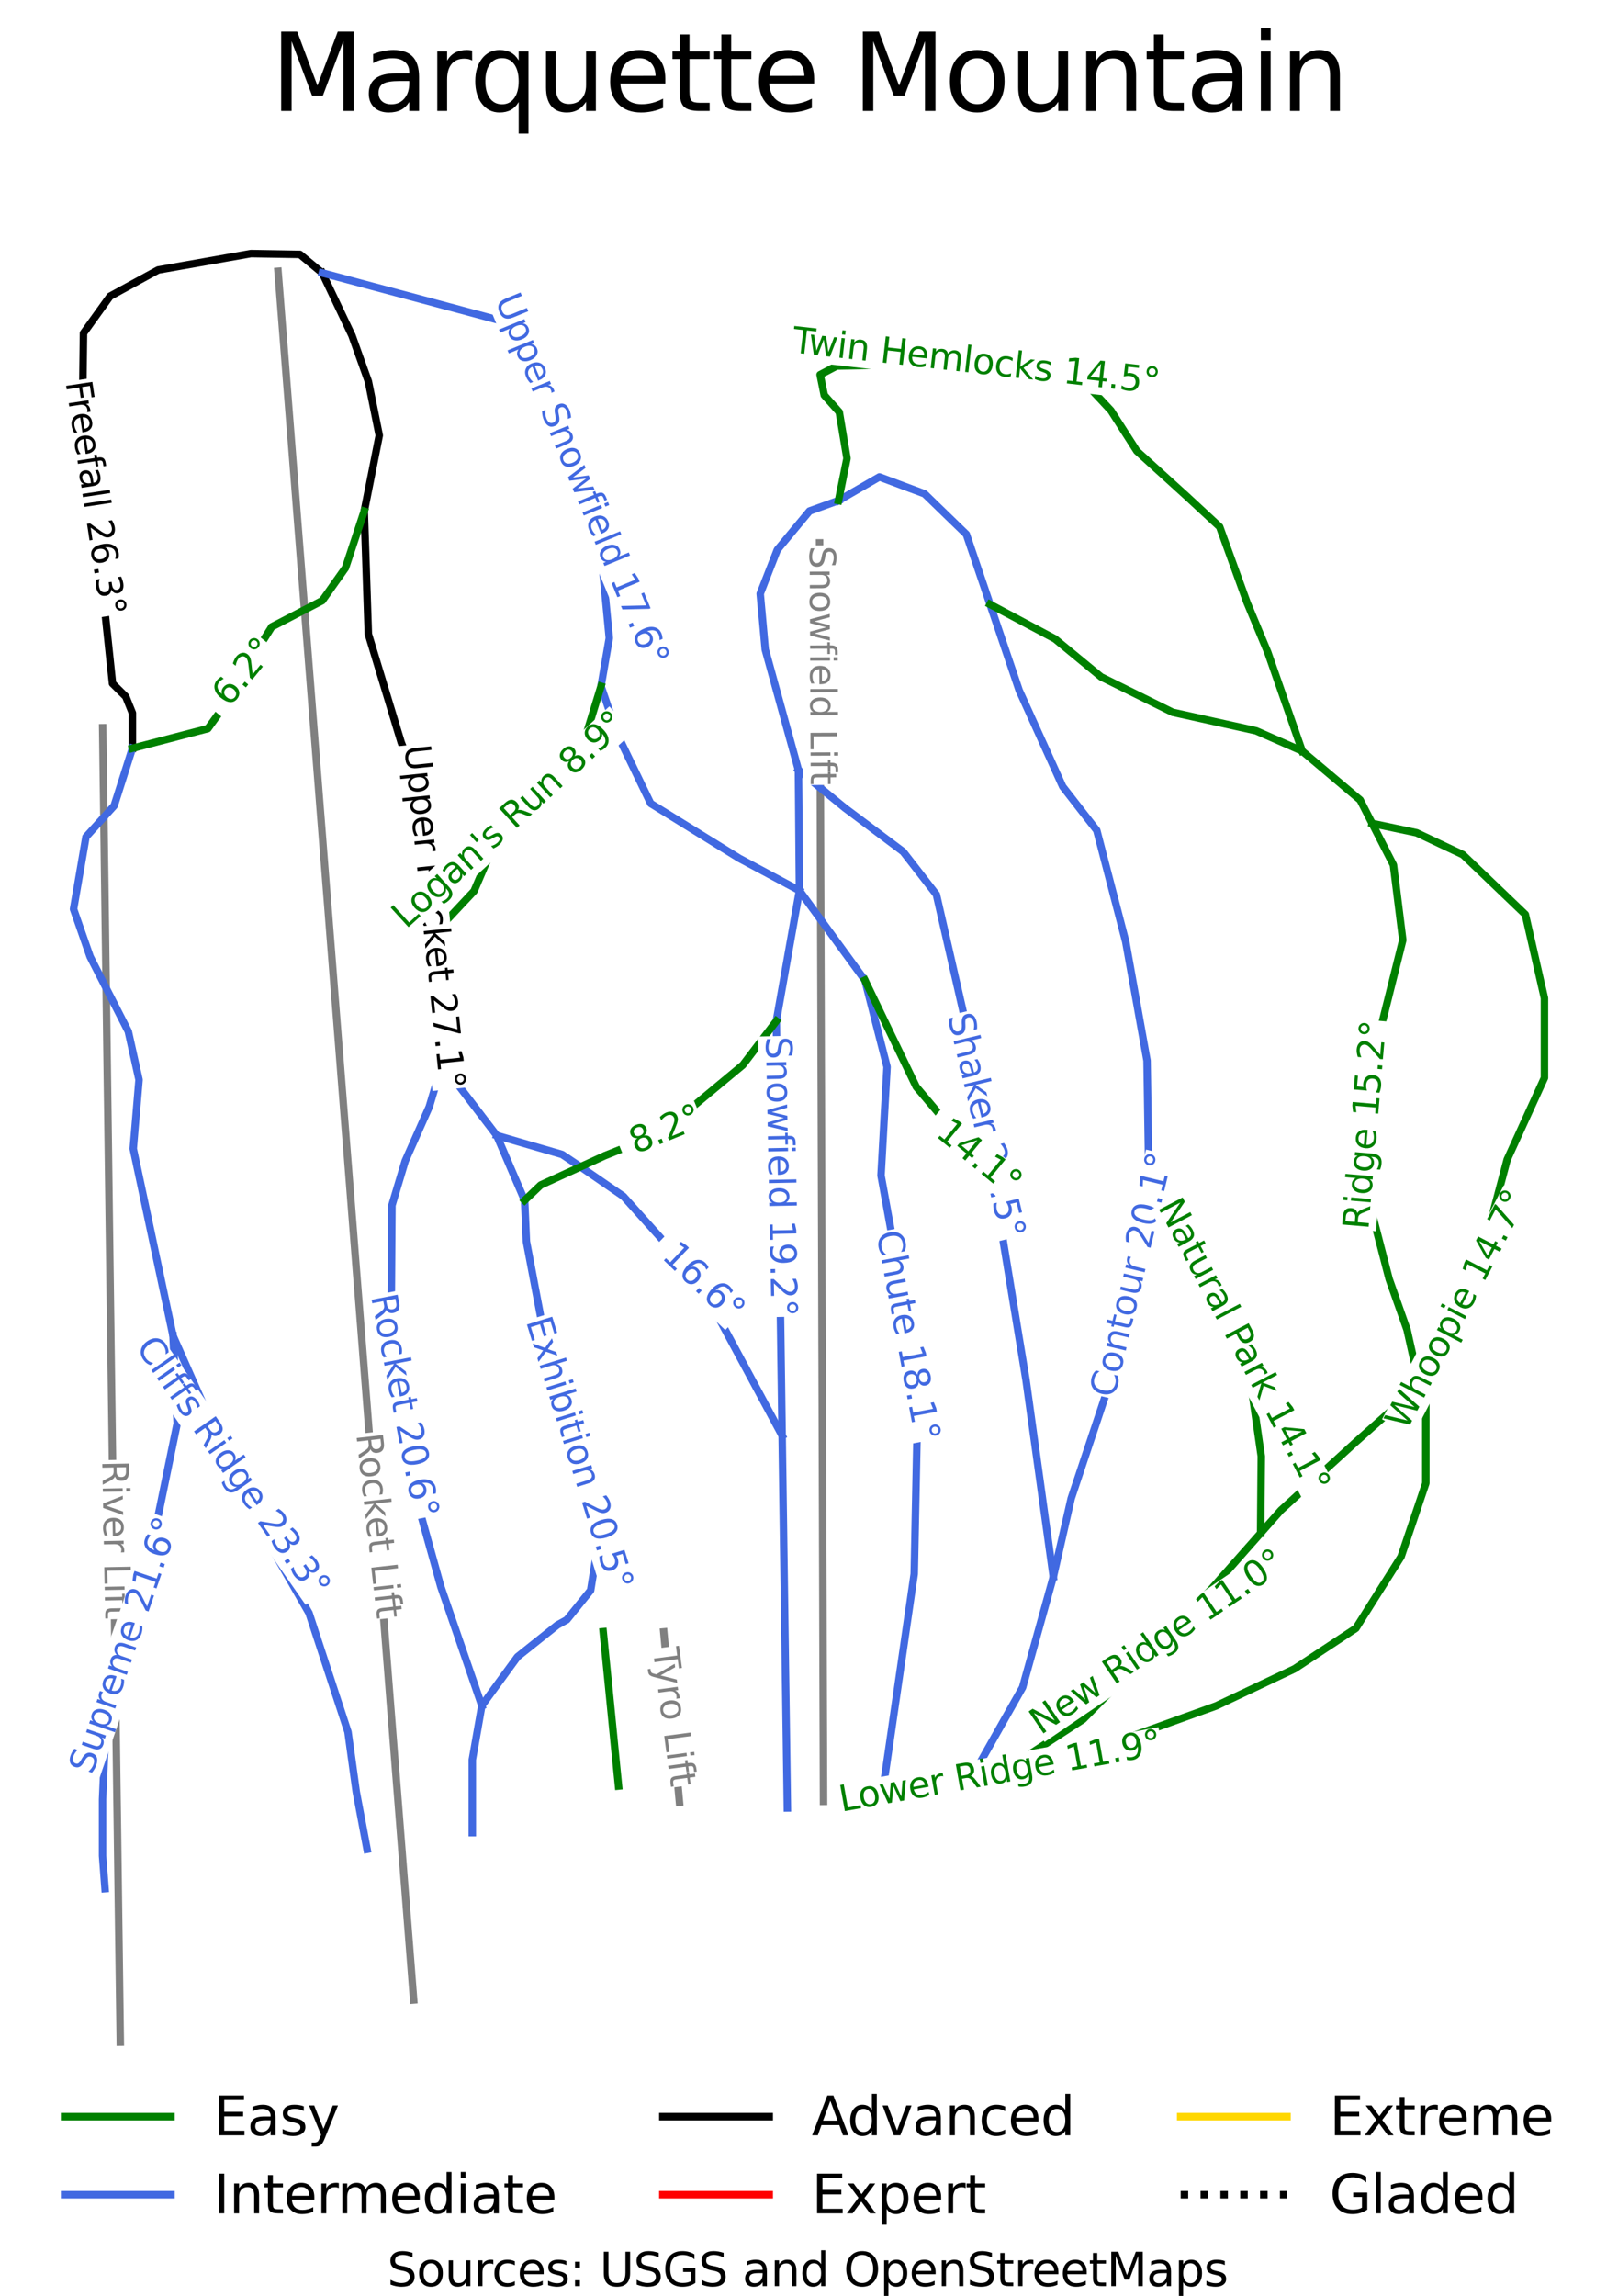 <?xml version="1.0" encoding="utf-8" standalone="no"?>
<!DOCTYPE svg PUBLIC "-//W3C//DTD SVG 1.1//EN"
  "http://www.w3.org/Graphics/SVG/1.1/DTD/svg11.dtd">
<svg xmlns:xlink="http://www.w3.org/1999/xlink" width="91.299pt" height="129.483pt" viewBox="0 0 91.299 129.483" xmlns="http://www.w3.org/2000/svg" version="1.1">
 <defs>
  <style type="text/css">*{stroke-linejoin: round; stroke-linecap: butt}</style>
 </defs>
 <g id="figure_1">
  <g id="patch_1">
   <path d="M 0 129.483 
L 91.299 129.483 
L 91.299 0 
L 0 0 
z
" style="fill: #ffffff"/>
  </g>
  <g id="axes_1">
   <g id="line2d_1">
    <path d="M 4.15 106.525 
" clip-path="url(#pbd385f40f8)" style="fill: none; stroke: #008000; stroke-width: 0.001; stroke-linecap: square"/>
   </g>
   <g id="line2d_2">
    <path d="M 4.15 106.525 
" clip-path="url(#pbd385f40f8)" style="fill: none; stroke: #4169e1; stroke-width: 0.001; stroke-linecap: square"/>
   </g>
   <g id="line2d_3">
    <path d="M 4.15 106.525 
" clip-path="url(#pbd385f40f8)" style="fill: none; stroke: #000000; stroke-width: 0.001; stroke-linecap: square"/>
   </g>
   <g id="line2d_4">
    <path d="M 4.15 106.525 
" clip-path="url(#pbd385f40f8)" style="fill: none; stroke: #ff0000; stroke-width: 0.001; stroke-linecap: square"/>
   </g>
   <g id="line2d_5">
    <path d="M 4.15 106.525 
" clip-path="url(#pbd385f40f8)" style="fill: none; stroke: #ffd700; stroke-width: 0.001; stroke-linecap: square"/>
   </g>
   <g id="line2d_6">
    <path d="M 4.15 106.525 
" clip-path="url(#pbd385f40f8)" style="fill: none; stroke-dasharray: 0.001,0.002; stroke-dashoffset: 0; stroke: #000000; stroke-width: 0.001"/>
   </g>
   <g id="line2d_7">
    <path d="M 23.341 112.802 
L 23.264 111.821 
L 23.188 110.841 
L 23.111 109.861 
L 23.034 108.88 
L 22.946 107.766 
L 22.859 106.652 
L 22.771 105.538 
L 22.684 104.424 
L 22.596 103.31 
L 22.509 102.196 
L 22.421 101.082 
L 22.333 99.968 
L 22.254 98.958 
L 22.175 97.949 
L 22.096 96.939 
L 22.017 95.93 
L 21.938 94.921 
L 21.859 93.911 
L 21.779 92.902 
L 21.7 91.893 
L 21.586 90.433 
L 21.471 88.973 
L 21.356 87.513 
L 21.241 86.053 
L 21.127 84.593 
L 21.012 83.133 
L 20.897 81.673 
L 20.783 80.213 
L 20.651 78.53 
L 20.519 76.848 
L 20.387 75.166 
L 20.255 73.483 
L 20.114 71.697 
L 19.974 69.911 
L 19.834 68.124 
L 19.694 66.338 
L 19.586 64.962 
L 19.478 63.586 
L 19.37 62.209 
L 19.262 60.833 
L 19.137 59.234 
L 18.992 57.391 
L 18.847 55.548 
L 18.736 54.129 
L 18.624 52.711 
L 18.513 51.292 
L 18.401 49.873 
L 18.282 48.353 
L 18.172 46.946 
L 18.061 45.54 
L 17.951 44.133 
L 17.84 42.726 
L 17.73 41.32 
L 17.619 39.913 
L 17.509 38.506 
L 17.398 37.099 
L 17.31 35.968 
L 17.221 34.837 
L 17.132 33.706 
L 17.044 32.575 
L 16.913 30.909 
L 16.782 29.244 
L 16.652 27.579 
L 16.521 25.914 
L 16.391 24.248 
L 16.26 22.583 
L 16.129 20.918 
L 15.999 19.253 
L 15.921 18.265 
L 15.844 17.277 
L 15.766 16.289 
L 15.688 15.301 
" clip-path="url(#pbd385f40f8)" style="fill: none; stroke: #808080; stroke-width: 0.423; stroke-linecap: square"/>
   </g>
   <g id="line2d_8">
    <path d="M 6.787 115.181 
L 6.772 114.063 
L 6.757 112.945 
L 6.742 111.827 
L 6.727 110.709 
L 6.713 109.654 
L 6.698 108.599 
L 6.684 107.544 
L 6.67 106.489 
L 6.656 105.434 
L 6.642 104.379 
L 6.628 103.324 
L 6.614 102.269 
L 6.599 101.218 
L 6.585 100.167 
L 6.571 99.116 
L 6.557 98.064 
L 6.535 96.391 
L 6.512 94.717 
L 6.491 93.141 
L 6.47 91.564 
L 6.449 89.988 
L 6.428 88.412 
L 6.407 86.835 
L 6.386 85.259 
L 6.365 83.683 
L 6.344 82.106 
L 6.319 80.244 
L 6.294 78.381 
L 6.269 76.519 
L 6.244 74.656 
L 6.223 73.103 
L 6.202 71.55 
L 6.182 69.997 
L 6.161 68.444 
L 6.148 67.465 
L 6.135 66.485 
L 6.122 65.505 
L 6.109 64.526 
L 6.085 62.728 
L 6.06 60.929 
L 6.039 59.336 
L 6.018 57.743 
L 5.997 56.15 
L 5.975 54.556 
L 5.959 53.364 
L 5.943 52.172 
L 5.928 51.034 
L 5.913 49.895 
L 5.897 48.757 
L 5.882 47.618 
L 5.867 46.479 
L 5.852 45.341 
L 5.836 44.202 
L 5.821 43.064 
L 5.808 42.055 
L 5.794 41.047 
" clip-path="url(#pbd385f40f8)" style="fill: none; stroke: #808080; stroke-width: 0.423; stroke-linecap: square"/>
   </g>
   <g id="line2d_9">
    <path d="M 46.469 101.599 
L 46.465 100.282 
L 46.461 98.966 
L 46.456 97.469 
L 46.451 95.973 
L 46.445 94.092 
L 46.439 92.212 
L 46.434 90.331 
L 46.428 88.451 
L 46.423 87.066 
L 46.419 85.682 
L 46.414 84.297 
L 46.41 82.912 
L 46.406 81.618 
L 46.402 80.323 
L 46.398 79.029 
L 46.394 77.734 
L 46.391 76.726 
L 46.387 75.717 
L 46.384 74.709 
L 46.381 73.7 
L 46.378 72.692 
L 46.375 71.684 
L 46.372 70.676 
L 46.369 69.668 
L 46.364 68.279 
L 46.36 66.889 
L 46.357 65.843 
L 46.353 64.796 
L 46.35 63.749 
L 46.347 62.702 
L 46.344 61.656 
L 46.34 60.609 
L 46.337 59.562 
L 46.334 58.515 
L 46.328 56.658 
L 46.322 54.802 
L 46.316 52.945 
L 46.31 51.088 
L 46.304 49.149 
L 46.298 47.21 
L 46.294 45.754 
L 46.288 43.837 
L 46.284 42.573 
L 46.28 41.31 
L 46.276 40.046 
L 46.272 38.782 
L 46.268 37.519 
L 46.264 36.255 
L 46.26 34.992 
L 46.256 33.728 
L 46.251 32.174 
L 46.246 30.62 
" clip-path="url(#pbd385f40f8)" style="fill: none; stroke: #808080; stroke-width: 0.423; stroke-linecap: square"/>
   </g>
   <g id="line2d_10">
    <path d="M 38.34 101.65 
L 38.229 100.45 
L 38.118 99.248 
L 38.008 98.047 
L 37.897 96.846 
L 37.786 95.646 
L 37.675 94.444 
L 37.564 93.243 
L 37.453 92.042 
" clip-path="url(#pbd385f40f8)" style="fill: none; stroke: #808080; stroke-width: 0.423; stroke-linecap: square"/>
   </g>
   <g id="line2d_11">
    <path d="M 18.185 15.393 
L 18.603 16.275 
L 19.022 17.156 
L 19.44 18.038 
L 19.859 18.92 
L 20.322 20.216 
L 20.785 21.511 
L 21.093 23.036 
L 21.401 24.56 
L 21.189 25.627 
L 20.977 26.695 
L 20.765 27.762 
L 20.553 28.829 
L 20.611 30.563 
L 20.669 32.297 
L 20.727 34.031 
L 20.785 35.765 
L 21.247 37.29 
L 21.709 38.814 
L 22.172 40.339 
L 22.634 41.863 
L 23.25 43.464 
L 23.866 45.065 
L 24.021 46.894 
L 24.175 48.723 
L 24.243 49.72 
L 24.311 50.717 
L 24.379 51.714 
L 24.447 52.711 
L 24.572 54.534 
L 24.696 56.357 
L 24.821 58.181 
L 24.945 60.004 
" clip-path="url(#pbd385f40f8)" style="fill: none; stroke: #000000; stroke-width: 0.423; stroke-linecap: square"/>
   </g>
   <g id="line2d_12">
    <path d="M 18.185 15.393 
L 16.923 14.348 
L 15.542 14.325 
L 14.162 14.302 
L 12.852 14.533 
L 11.542 14.765 
L 10.232 14.996 
L 8.922 15.227 
L 7.565 15.968 
L 6.209 16.709 
L 5.46 17.75 
L 4.711 18.79 
L 4.687 20.665 
L 4.664 22.539 
L 4.781 23.65 
L 4.898 24.761 
L 5.015 25.871 
L 5.132 26.982 
L 5.249 28.093 
L 5.366 29.203 
L 5.483 30.314 
L 5.6 31.425 
L 5.787 33.206 
L 5.974 34.988 
L 6.162 36.769 
L 6.349 38.551 
L 7.097 39.291 
L 7.471 40.216 
L 7.471 41.211 
L 7.471 42.206 
" clip-path="url(#pbd385f40f8)" style="fill: none; stroke: #000000; stroke-width: 0.423; stroke-linecap: square"/>
   </g>
   <g id="line2d_13">
    <path d="M 7.471 42.206 
L 6.957 43.825 
L 6.442 45.445 
L 5.647 46.325 
L 4.851 47.204 
L 4.676 48.222 
L 4.501 49.24 
L 4.325 50.258 
L 4.15 51.275 
L 4.618 52.618 
L 5.086 53.96 
L 5.624 55.013 
L 6.162 56.066 
L 6.7 57.119 
L 7.238 58.171 
L 7.542 59.536 
L 7.846 60.901 
L 7.764 61.872 
L 7.682 62.844 
L 7.6 63.816 
L 7.518 64.788 
L 7.799 66.106 
L 8.08 67.425 
L 8.361 68.744 
L 8.641 70.063 
L 8.922 71.382 
L 9.203 72.701 
L 9.484 74.02 
L 9.764 75.339 
L 10.314 76.582 
L 10.864 77.826 
L 11.414 79.069 
L 11.963 80.312 
L 12.513 81.556 
L 13.063 82.799 
L 13.613 84.043 
L 14.162 85.286 
L 14.981 86.709 
L 15.8 88.132 
L 16.619 89.556 
L 17.437 90.979 
L 17.987 92.656 
L 18.536 94.333 
L 19.086 96.01 
L 19.636 97.687 
L 19.869 99.377 
L 20.103 101.066 
L 20.408 102.686 
L 20.713 104.305 
" clip-path="url(#pbd385f40f8)" style="fill: none; stroke: #4169e1; stroke-width: 0.423; stroke-linecap: square"/>
   </g>
   <g id="line2d_14">
    <path d="M 9.764 75.339 
L 9.823 76.576 
L 9.881 77.814 
L 9.939 79.052 
L 9.998 80.289 
L 9.635 82.048 
L 9.273 83.806 
L 8.911 85.565 
L 8.548 87.323 
L 8.291 88.341 
L 8.033 89.359 
L 7.776 90.377 
L 7.518 91.395 
L 7.132 92.829 
L 6.746 94.264 
L 6.36 95.698 
L 5.974 97.133 
L 5.927 98.22 
L 5.881 99.307 
L 5.834 100.395 
L 5.787 101.482 
L 5.787 103.079 
L 5.787 104.675 
L 5.927 106.525 
" clip-path="url(#pbd385f40f8)" style="fill: none; stroke: #4169e1; stroke-width: 0.423; stroke-linecap: square"/>
   </g>
   <g id="line2d_15">
    <path d="M 24.945 60.004 
L 24.583 61.216 
L 24.221 62.428 
L 23.543 63.955 
L 22.864 65.482 
L 22.49 66.731 
L 22.116 67.981 
L 22.104 69.647 
L 22.093 71.313 
L 22.081 72.979 
L 22.069 74.645 
L 22.227 75.807 
L 22.385 76.97 
L 22.543 78.132 
L 22.701 79.295 
L 22.859 80.457 
L 23.017 81.62 
L 23.174 82.782 
L 23.332 83.945 
L 23.718 85.333 
L 24.104 86.721 
L 24.49 88.109 
L 24.876 89.497 
L 25.454 91.173 
L 26.032 92.849 
L 26.61 94.526 
L 27.187 96.202 
" clip-path="url(#pbd385f40f8)" style="fill: none; stroke: #4169e1; stroke-width: 0.423; stroke-linecap: square"/>
   </g>
   <g id="line2d_16">
    <path d="M 45.054 43.431 
L 46.361 44.498 
L 47.667 45.566 
L 48.491 46.184 
L 49.315 46.802 
L 50.139 47.42 
L 50.962 48.038 
L 51.9 49.246 
L 52.837 50.453 
L 53.071 51.479 
L 53.306 52.504 
L 53.54 53.53 
L 53.774 54.555 
L 54.009 55.58 
L 54.243 56.606 
L 54.478 57.631 
L 54.712 58.656 
L 54.876 59.625 
L 55.039 60.595 
L 55.202 61.564 
L 55.365 62.533 
L 55.529 63.502 
L 55.692 64.472 
L 55.855 65.441 
L 56.019 66.41 
L 56.253 67.836 
L 56.487 69.262 
L 56.722 70.687 
L 56.956 72.113 
L 57.19 73.539 
L 57.424 74.965 
L 57.659 76.39 
L 57.893 77.816 
L 58.086 79.207 
L 58.278 80.597 
L 58.471 81.987 
L 58.664 83.377 
L 58.856 84.768 
L 59.049 86.158 
L 59.241 87.548 
L 59.434 88.939 
" clip-path="url(#pbd385f40f8)" style="fill: none; stroke: #4169e1; stroke-width: 0.423; stroke-linecap: square"/>
   </g>
   <g id="line2d_17">
    <path d="M 24.945 60.004 
L 25.716 61.014 
L 26.487 62.024 
L 27.257 63.033 
L 28.028 64.043 
L 28.422 64.958 
L 28.815 65.873 
L 29.209 66.788 
L 29.603 67.703 
L 29.654 68.864 
L 29.704 70.025 
L 29.939 71.261 
L 30.173 72.497 
L 30.408 73.733 
L 30.643 74.969 
L 30.953 76.146 
L 31.263 77.324 
L 31.574 78.501 
L 31.884 79.679 
L 32.228 80.84 
L 32.572 82.001 
L 32.916 83.162 
L 33.26 84.323 
L 33.528 85.551 
L 33.797 86.779 
L 33.562 88.239 
L 33.327 89.699 
L 32.656 90.528 
L 31.985 91.357 
L 31.448 91.655 
L 30.324 92.551 
L 29.2 93.448 
L 28.194 94.825 
L 27.187 96.202 
L 26.919 97.727 
L 26.651 99.253 
L 26.651 100.282 
L 26.651 101.31 
L 26.651 102.338 
L 26.651 103.366 
" clip-path="url(#pbd385f40f8)" style="fill: none; stroke: #4169e1; stroke-width: 0.423; stroke-linecap: square"/>
   </g>
   <g id="line2d_18">
    <path d="M 47.313 28.233 
L 48.467 27.566 
L 49.621 26.9 
L 50.896 27.376 
L 52.171 27.851 
L 53.349 28.994 
L 54.528 30.136 
L 54.863 31.124 
L 55.197 32.112 
L 55.532 33.1 
L 55.866 34.088 
L 56.277 35.3 
L 56.688 36.513 
L 57.099 37.725 
L 57.509 38.938 
L 58.123 40.294 
L 58.736 41.649 
L 59.35 43.005 
L 59.963 44.361 
L 60.925 45.598 
L 61.887 46.834 
L 62.296 48.405 
L 62.705 49.975 
L 63.114 51.545 
L 63.522 53.115 
L 63.823 54.792 
L 64.124 56.469 
L 64.424 58.146 
L 64.725 59.822 
L 64.749 61.392 
L 64.773 62.962 
L 64.797 64.532 
L 64.821 66.102 
L 64.653 67.268 
L 64.484 68.433 
L 64.316 69.599 
L 64.148 70.765 
L 63.979 71.931 
L 63.811 73.096 
L 63.643 74.262 
L 63.474 75.428 
L 63.096 76.564 
L 62.717 77.699 
L 62.338 78.835 
L 61.959 79.971 
L 61.58 81.106 
L 61.201 82.242 
L 60.823 83.378 
L 60.444 84.513 
L 60.191 85.62 
L 59.939 86.726 
L 59.686 87.832 
L 59.434 88.939 
L 59.001 90.497 
L 58.568 92.055 
L 58.135 93.613 
L 57.702 95.171 
L 56.958 96.486 
L 56.214 97.802 
L 55.471 99.117 
L 54.727 100.433 
" clip-path="url(#pbd385f40f8)" style="fill: none; stroke: #4169e1; stroke-width: 0.423; stroke-linecap: square"/>
   </g>
   <g id="line2d_19">
    <path d="M 47.313 28.233 
L 45.68 28.822 
L 44.77 29.917 
L 43.861 31.013 
L 43.378 32.249 
L 42.895 33.486 
L 43.038 35.059 
L 43.18 36.632 
L 43.649 38.332 
L 44.117 40.031 
L 44.586 41.731 
L 45.054 43.431 
L 45.069 45.13 
L 45.083 46.83 
L 45.097 48.529 
L 45.112 50.229 
L 44.785 52.069 
L 44.458 53.909 
L 44.132 55.749 
L 43.805 57.59 
L 43.826 59.051 
L 43.846 60.512 
L 43.867 61.974 
L 43.887 63.435 
L 43.908 64.896 
L 43.928 66.358 
L 43.949 67.819 
L 43.969 69.281 
L 43.99 70.742 
L 44.01 72.203 
L 44.031 73.665 
L 44.052 75.126 
L 44.072 76.588 
L 44.093 78.049 
L 44.113 79.51 
L 44.134 80.972 
L 44.152 82.284 
L 44.171 83.597 
L 44.189 84.91 
L 44.208 86.222 
L 44.226 87.535 
L 44.245 88.848 
L 44.263 90.16 
L 44.281 91.473 
L 44.3 92.786 
L 44.318 94.098 
L 44.337 95.411 
L 44.355 96.724 
L 44.374 98.036 
L 44.392 99.349 
L 44.411 100.662 
L 44.429 101.974 
" clip-path="url(#pbd385f40f8)" style="fill: none; stroke: #4169e1; stroke-width: 0.423; stroke-linecap: square"/>
   </g>
   <g id="line2d_20">
    <path d="M 45.112 50.229 
L 46.035 51.493 
L 46.958 52.757 
L 47.881 54.022 
L 48.804 55.286 
L 49.117 56.508 
L 49.429 57.73 
L 49.741 58.952 
L 50.054 60.174 
L 49.998 61.183 
L 49.941 62.192 
L 49.885 63.201 
L 49.829 64.21 
L 49.771 65.254 
L 49.713 66.298 
L 49.898 67.309 
L 50.082 68.32 
L 50.267 69.332 
L 50.451 70.343 
L 50.615 71.593 
L 50.778 72.843 
L 50.941 74.093 
L 51.105 75.344 
L 51.268 76.594 
L 51.431 77.844 
L 51.594 79.094 
L 51.758 80.344 
L 51.737 81.398 
L 51.715 82.451 
L 51.694 83.504 
L 51.673 84.558 
L 51.651 85.611 
L 51.63 86.665 
L 51.609 87.718 
L 51.587 88.772 
L 51.354 90.38 
L 51.12 91.989 
L 50.886 93.597 
L 50.652 95.206 
L 50.418 96.815 
L 50.185 98.423 
L 49.951 100.032 
L 49.717 101.64 
" clip-path="url(#pbd385f40f8)" style="fill: none; stroke: #4169e1; stroke-width: 0.423; stroke-linecap: square"/>
   </g>
   <g id="line2d_21">
    <path d="M 18.185 15.393 
L 19.605 15.772 
L 21.025 16.152 
L 22.445 16.531 
L 23.865 16.91 
L 25.229 17.276 
L 26.592 17.641 
L 27.955 18.006 
L 29.318 18.372 
L 29.872 19.411 
L 30.426 20.45 
L 30.98 21.49 
L 31.534 22.529 
L 31.931 24.182 
L 32.327 25.834 
L 32.717 27.09 
L 33.108 28.344 
L 33.498 29.599 
L 33.889 30.854 
L 34.012 32.138 
L 34.135 33.422 
L 34.258 34.706 
L 34.381 35.99 
L 34.147 37.347 
L 33.914 38.705 
L 34.381 40.077 
L 34.849 41.449 
L 35.316 42.416 
L 35.783 43.383 
L 36.25 44.351 
L 36.717 45.318 
L 37.966 46.091 
L 39.214 46.864 
L 40.463 47.636 
L 41.711 48.409 
L 43.411 49.319 
L 45.112 50.229 
" clip-path="url(#pbd385f40f8)" style="fill: none; stroke: #4169e1; stroke-width: 0.423; stroke-linecap: square"/>
   </g>
   <g id="line2d_22">
    <path d="M 28.028 64.043 
L 29.872 64.579 
L 31.717 65.114 
L 32.758 65.81 
L 33.964 66.64 
L 35.171 67.47 
L 36.228 68.648 
L 37.285 69.826 
L 38.341 71.004 
L 39.398 72.182 
L 39.99 73.28 
L 40.582 74.379 
L 41.174 75.478 
L 41.766 76.577 
L 42.358 77.675 
L 42.95 78.774 
L 43.542 79.873 
L 44.134 80.972 
" clip-path="url(#pbd385f40f8)" style="fill: none; stroke: #4169e1; stroke-width: 0.423; stroke-linecap: square"/>
   </g>
   <g id="line2d_23">
    <path d="M 55.866 34.088 
L 56.782 34.575 
L 57.698 35.062 
L 58.614 35.549 
L 59.53 36.036 
L 60.829 37.106 
L 62.128 38.176 
L 63.138 38.676 
L 64.148 39.175 
L 65.158 39.675 
L 66.168 40.175 
L 67.347 40.436 
L 68.525 40.698 
L 69.704 40.959 
L 70.882 41.221 
L 72.181 41.792 
L 73.48 42.363 
L 74.298 43.053 
L 75.115 43.743 
L 75.933 44.433 
L 76.751 45.122 
L 77.426 46.443 
L 78.026 47.614 
L 78.626 48.785 
L 78.759 49.844 
L 78.891 50.903 
L 79.023 51.961 
L 79.155 53.02 
L 78.867 54.174 
L 78.578 55.327 
L 78.29 56.481 
L 78.001 57.634 
L 77.737 59.18 
L 77.472 60.726 
L 77.316 62.094 
L 77.16 63.462 
L 77.003 64.831 
L 76.847 66.198 
L 77.232 67.685 
L 77.616 69.171 
L 78.001 70.658 
L 78.386 72.144 
L 78.891 73.571 
L 79.396 74.999 
L 79.636 76.069 
L 79.877 77.14 
" clip-path="url(#pbd385f40f8)" style="fill: none; stroke: #008000; stroke-width: 0.423; stroke-linecap: square"/>
   </g>
   <g id="line2d_24">
    <path d="M 77.426 46.443 
L 78.68 46.707 
L 79.935 46.971 
L 81.241 47.589 
L 82.548 48.206 
L 83.428 49.049 
L 84.309 49.892 
L 85.189 50.735 
L 86.07 51.578 
L 86.34 52.757 
L 86.61 53.937 
L 86.879 55.117 
L 87.149 56.297 
L 87.149 57.421 
L 87.149 58.545 
L 87.149 59.669 
L 87.149 60.793 
L 86.624 61.944 
L 86.098 63.096 
L 85.573 64.248 
L 85.047 65.399 
L 84.593 67.113 
L 84.139 68.827 
L 83.678 70.098 
L 83.218 71.369 
L 82.757 72.64 
L 82.297 73.911 
L 81.836 75.182 
L 81.376 76.453 
L 80.915 77.724 
L 80.455 78.995 
" clip-path="url(#pbd385f40f8)" style="fill: none; stroke: #008000; stroke-width: 0.423; stroke-linecap: square"/>
   </g>
   <g id="line2d_25">
    <path d="M 47.313 28.233 
L 47.553 27.043 
L 47.793 25.853 
L 47.575 24.547 
L 47.357 23.242 
L 46.51 22.289 
L 46.277 21.134 
L 47.211 20.642 
L 48.522 20.617 
L 49.832 20.591 
L 51.143 20.566 
L 52.453 20.541 
L 53.763 20.516 
L 55.074 20.491 
L 56.384 20.465 
L 57.695 20.44 
L 59.315 20.859 
L 60.936 21.278 
L 61.812 22.217 
L 62.688 23.155 
L 63.418 24.296 
L 64.149 25.437 
L 65.565 26.723 
L 66.981 28.008 
L 67.901 28.86 
L 68.82 29.711 
L 69.207 30.78 
L 69.594 31.849 
L 69.981 32.918 
L 70.368 33.987 
L 70.952 35.388 
L 71.536 36.789 
L 72.022 38.182 
L 72.508 39.576 
L 72.994 40.969 
L 73.48 42.363 
" clip-path="url(#pbd385f40f8)" style="fill: none; stroke: #008000; stroke-width: 0.423; stroke-linecap: square"/>
   </g>
   <g id="line2d_26">
    <path d="M 64.821 66.102 
L 65.422 67.529 
L 66.024 68.957 
L 67.058 70.574 
L 68.092 72.192 
L 68.886 73.31 
L 69.68 74.429 
L 70.089 75.951 
L 70.497 77.474 
L 70.666 78.639 
L 70.834 79.804 
L 71.002 80.97 
L 71.171 82.135 
L 71.161 83.22 
L 71.152 84.305 
L 71.143 85.389 
L 71.134 86.474 
" clip-path="url(#pbd385f40f8)" style="fill: none; stroke: #008000; stroke-width: 0.423; stroke-linecap: square"/>
   </g>
   <g id="line2d_27">
    <path d="M 48.804 55.286 
L 49.528 56.789 
L 50.252 58.292 
L 50.977 59.795 
L 51.701 61.298 
L 52.78 62.576 
L 53.86 63.854 
L 54.939 65.132 
L 56.019 66.41 
" clip-path="url(#pbd385f40f8)" style="fill: none; stroke: #008000; stroke-width: 0.423; stroke-linecap: square"/>
   </g>
   <g id="line2d_28">
    <path d="M 34.036 92.031 
L 34.144 93.119 
L 34.252 94.207 
L 34.361 95.295 
L 34.469 96.384 
L 34.577 97.472 
L 34.685 98.56 
L 34.793 99.648 
L 34.902 100.736 
" clip-path="url(#pbd385f40f8)" style="fill: none; stroke: #008000; stroke-width: 0.423; stroke-linecap: square"/>
   </g>
   <g id="line2d_29">
    <path d="M 79.877 77.14 
L 80.455 78.995 
L 80.455 80.161 
L 80.455 81.327 
L 80.455 82.492 
L 80.455 83.658 
L 80.106 84.693 
L 79.757 85.728 
L 79.408 86.762 
L 79.059 87.797 
L 78.422 88.808 
L 77.784 89.818 
L 77.147 90.829 
L 76.509 91.839 
L 75.644 92.411 
L 74.778 92.982 
L 73.913 93.553 
L 73.047 94.124 
L 71.941 94.647 
L 70.834 95.171 
L 69.727 95.694 
L 68.621 96.217 
L 66.805 96.871 
L 64.989 97.525 
L 63.173 98.179 
L 61.357 98.833 
L 60.131 99.129 
L 58.904 99.425 
L 57.677 99.721 
L 56.45 100.016 
L 54.727 100.433 
L 53.475 100.735 
L 52.222 101.036 
L 50.97 101.338 
L 49.717 101.64 
" clip-path="url(#pbd385f40f8)" style="fill: none; stroke: #008000; stroke-width: 0.423; stroke-linecap: square"/>
   </g>
   <g id="line2d_30">
    <path d="M 79.877 77.14 
L 79.396 78.162 
L 78.915 79.185 
L 77.712 80.256 
L 76.509 81.326 
L 75.451 82.289 
L 74.393 83.253 
L 73.335 84.216 
L 72.277 85.18 
L 71.134 86.474 
L 70.421 87.28 
L 69.709 88.086 
L 68.997 88.893 
L 68.284 89.699 
L 67.551 90.448 
L 66.818 91.197 
L 66.084 91.947 
L 65.351 92.696 
L 64.292 93.766 
L 63.234 94.837 
L 62.175 95.907 
L 61.117 96.977 
L 59.95 97.737 
L 58.784 98.497 
L 57.617 99.257 
L 56.45 100.016 
" clip-path="url(#pbd385f40f8)" style="fill: none; stroke: #008000; stroke-width: 0.423; stroke-linecap: square"/>
   </g>
   <g id="line2d_31">
    <path d="M 33.914 38.705 
L 33.512 40.016 
L 33.11 41.328 
L 32.315 42.183 
L 31.519 43.039 
L 30.584 44.057 
L 29.648 45.075 
L 28.782 46.302 
L 27.917 47.528 
L 27.332 48.893 
L 26.748 50.258 
L 25.598 51.484 
L 24.447 52.711 
" clip-path="url(#pbd385f40f8)" style="fill: none; stroke: #008000; stroke-width: 0.423; stroke-linecap: square"/>
   </g>
   <g id="line2d_32">
    <path d="M 43.805 57.59 
L 42.859 58.831 
L 41.914 60.071 
L 40.756 61.033 
L 39.599 61.995 
L 38.442 62.958 
L 37.285 63.92 
L 35.708 64.55 
L 34.131 65.181 
L 32.758 65.81 
L 31.633 66.324 
L 30.509 66.839 
L 29.603 67.703 
" clip-path="url(#pbd385f40f8)" style="fill: none; stroke: #008000; stroke-width: 0.423; stroke-linecap: square"/>
   </g>
   <g id="line2d_33">
    <path d="M 20.553 28.829 
L 20.024 30.428 
L 19.495 32.026 
L 18.841 32.951 
L 18.186 33.876 
L 16.759 34.617 
L 15.332 35.358 
L 14.349 36.931 
L 13.624 38.204 
L 12.899 39.476 
L 12.314 40.286 
L 11.729 41.096 
L 10.664 41.373 
L 9.6 41.651 
L 8.536 41.928 
L 7.471 42.206 
" clip-path="url(#pbd385f40f8)" style="fill: none; stroke: #008000; stroke-width: 0.423; stroke-linecap: square"/>
   </g>
   <g id="text_1">
    <g id="patch_2">
     <path d="M 19.67 80.936 
L 20.85 91.392 
L 22.813 91.17 
L 21.633 80.714 
z
" style="fill: #ffffff"/>
    </g>
    <!-- Rocket Lift -->
    <g style="fill: #808080" transform="translate(20.105 80.907) rotate(-276.442) scale(0.02 -0.02)">
     <defs>
      <path id="DejaVuSans-52" d="M 2841 2188 
Q 3044 2119 3236 1894 
Q 3428 1669 3622 1275 
L 4263 0 
L 3584 0 
L 2988 1197 
Q 2756 1666 2539 1819 
Q 2322 1972 1947 1972 
L 1259 1972 
L 1259 0 
L 628 0 
L 628 4666 
L 2053 4666 
Q 2853 4666 3247 4331 
Q 3641 3997 3641 3322 
Q 3641 2881 3436 2590 
Q 3231 2300 2841 2188 
z
M 1259 4147 
L 1259 2491 
L 2053 2491 
Q 2509 2491 2742 2702 
Q 2975 2913 2975 3322 
Q 2975 3731 2742 3939 
Q 2509 4147 2053 4147 
L 1259 4147 
z
" transform="scale(0.016)"/>
      <path id="DejaVuSans-6f" d="M 1959 3097 
Q 1497 3097 1228 2736 
Q 959 2375 959 1747 
Q 959 1119 1226 758 
Q 1494 397 1959 397 
Q 2419 397 2687 759 
Q 2956 1122 2956 1747 
Q 2956 2369 2687 2733 
Q 2419 3097 1959 3097 
z
M 1959 3584 
Q 2709 3584 3137 3096 
Q 3566 2609 3566 1747 
Q 3566 888 3137 398 
Q 2709 -91 1959 -91 
Q 1206 -91 779 398 
Q 353 888 353 1747 
Q 353 2609 779 3096 
Q 1206 3584 1959 3584 
z
" transform="scale(0.016)"/>
      <path id="DejaVuSans-63" d="M 3122 3366 
L 3122 2828 
Q 2878 2963 2633 3030 
Q 2388 3097 2138 3097 
Q 1578 3097 1268 2742 
Q 959 2388 959 1747 
Q 959 1106 1268 751 
Q 1578 397 2138 397 
Q 2388 397 2633 464 
Q 2878 531 3122 666 
L 3122 134 
Q 2881 22 2623 -34 
Q 2366 -91 2075 -91 
Q 1284 -91 818 406 
Q 353 903 353 1747 
Q 353 2603 823 3093 
Q 1294 3584 2113 3584 
Q 2378 3584 2631 3529 
Q 2884 3475 3122 3366 
z
" transform="scale(0.016)"/>
      <path id="DejaVuSans-6b" d="M 581 4863 
L 1159 4863 
L 1159 1991 
L 2875 3500 
L 3609 3500 
L 1753 1863 
L 3688 0 
L 2938 0 
L 1159 1709 
L 1159 0 
L 581 0 
L 581 4863 
z
" transform="scale(0.016)"/>
      <path id="DejaVuSans-65" d="M 3597 1894 
L 3597 1613 
L 953 1613 
Q 991 1019 1311 708 
Q 1631 397 2203 397 
Q 2534 397 2845 478 
Q 3156 559 3463 722 
L 3463 178 
Q 3153 47 2828 -22 
Q 2503 -91 2169 -91 
Q 1331 -91 842 396 
Q 353 884 353 1716 
Q 353 2575 817 3079 
Q 1281 3584 2069 3584 
Q 2775 3584 3186 3129 
Q 3597 2675 3597 1894 
z
M 3022 2063 
Q 3016 2534 2758 2815 
Q 2500 3097 2075 3097 
Q 1594 3097 1305 2825 
Q 1016 2553 972 2059 
L 3022 2063 
z
" transform="scale(0.016)"/>
      <path id="DejaVuSans-74" d="M 1172 4494 
L 1172 3500 
L 2356 3500 
L 2356 3053 
L 1172 3053 
L 1172 1153 
Q 1172 725 1289 603 
Q 1406 481 1766 481 
L 2356 481 
L 2356 0 
L 1766 0 
Q 1100 0 847 248 
Q 594 497 594 1153 
L 594 3053 
L 172 3053 
L 172 3500 
L 594 3500 
L 594 4494 
L 1172 4494 
z
" transform="scale(0.016)"/>
      <path id="DejaVuSans-20" transform="scale(0.016)"/>
      <path id="DejaVuSans-4c" d="M 628 4666 
L 1259 4666 
L 1259 531 
L 3531 531 
L 3531 0 
L 628 0 
L 628 4666 
z
" transform="scale(0.016)"/>
      <path id="DejaVuSans-69" d="M 603 3500 
L 1178 3500 
L 1178 0 
L 603 0 
L 603 3500 
z
M 603 4863 
L 1178 4863 
L 1178 4134 
L 603 4134 
L 603 4863 
z
" transform="scale(0.016)"/>
      <path id="DejaVuSans-66" d="M 2375 4863 
L 2375 4384 
L 1825 4384 
Q 1516 4384 1395 4259 
Q 1275 4134 1275 3809 
L 1275 3500 
L 2222 3500 
L 2222 3053 
L 1275 3053 
L 1275 0 
L 697 0 
L 697 3053 
L 147 3053 
L 147 3500 
L 697 3500 
L 697 3744 
Q 697 4328 969 4595 
Q 1241 4863 1831 4863 
L 2375 4863 
z
" transform="scale(0.016)"/>
     </defs>
     <use xlink:href="#DejaVuSans-52"/>
     <use xlink:href="#DejaVuSans-6f" x="64.982"/>
     <use xlink:href="#DejaVuSans-63" x="126.164"/>
     <use xlink:href="#DejaVuSans-6b" x="181.145"/>
     <use xlink:href="#DejaVuSans-65" x="235.43"/>
     <use xlink:href="#DejaVuSans-74" x="296.953"/>
     <use xlink:href="#DejaVuSans-20" x="336.162"/>
     <use xlink:href="#DejaVuSans-4c" x="367.949"/>
     <use xlink:href="#DejaVuSans-69" x="423.662"/>
     <use xlink:href="#DejaVuSans-66" x="451.445"/>
     <use xlink:href="#DejaVuSans-74" x="484.9"/>
    </g>
   </g>
   <g id="text_2">
    <g id="patch_3">
     <path d="M 5.333 82.365 
L 5.506 91.344 
L 7.481 91.306 
L 7.309 82.327 
z
" style="fill: #ffffff"/>
    </g>
    <!-- River Lift -->
    <g style="fill: #808080" transform="translate(5.77 82.376) rotate(-271.099) scale(0.02 -0.02)">
     <defs>
      <path id="DejaVuSans-76" d="M 191 3500 
L 800 3500 
L 1894 563 
L 2988 3500 
L 3597 3500 
L 2284 0 
L 1503 0 
L 191 3500 
z
" transform="scale(0.016)"/>
      <path id="DejaVuSans-72" d="M 2631 2963 
Q 2534 3019 2420 3045 
Q 2306 3072 2169 3072 
Q 1681 3072 1420 2755 
Q 1159 2438 1159 1844 
L 1159 0 
L 581 0 
L 581 3500 
L 1159 3500 
L 1159 2956 
Q 1341 3275 1631 3429 
Q 1922 3584 2338 3584 
Q 2397 3584 2469 3576 
Q 2541 3569 2628 3553 
L 2631 2963 
z
" transform="scale(0.016)"/>
     </defs>
     <use xlink:href="#DejaVuSans-52"/>
     <use xlink:href="#DejaVuSans-69" x="69.482"/>
     <use xlink:href="#DejaVuSans-76" x="97.266"/>
     <use xlink:href="#DejaVuSans-65" x="156.445"/>
     <use xlink:href="#DejaVuSans-72" x="217.969"/>
     <use xlink:href="#DejaVuSans-20" x="259.082"/>
     <use xlink:href="#DejaVuSans-4c" x="290.869"/>
     <use xlink:href="#DejaVuSans-69" x="346.582"/>
     <use xlink:href="#DejaVuSans-66" x="374.365"/>
     <use xlink:href="#DejaVuSans-74" x="407.82"/>
    </g>
   </g>
   <g id="text_3">
    <g id="patch_4">
     <path d="M 45.249 30.768 
L 45.311 44.279 
L 47.286 44.27 
L 47.225 30.759 
z
" style="fill: #ffffff"/>
    </g>
    <!-- Snowfield Lift -->
    <g style="fill: #808080" transform="translate(45.685 30.786) rotate(-270.262) scale(0.02 -0.02)">
     <defs>
      <path id="DejaVuSans-53" d="M 3425 4513 
L 3425 3897 
Q 3066 4069 2747 4153 
Q 2428 4238 2131 4238 
Q 1616 4238 1336 4038 
Q 1056 3838 1056 3469 
Q 1056 3159 1242 3001 
Q 1428 2844 1947 2747 
L 2328 2669 
Q 3034 2534 3370 2195 
Q 3706 1856 3706 1288 
Q 3706 609 3251 259 
Q 2797 -91 1919 -91 
Q 1588 -91 1214 -16 
Q 841 59 441 206 
L 441 856 
Q 825 641 1194 531 
Q 1563 422 1919 422 
Q 2459 422 2753 634 
Q 3047 847 3047 1241 
Q 3047 1584 2836 1778 
Q 2625 1972 2144 2069 
L 1759 2144 
Q 1053 2284 737 2584 
Q 422 2884 422 3419 
Q 422 4038 858 4394 
Q 1294 4750 2059 4750 
Q 2388 4750 2728 4690 
Q 3069 4631 3425 4513 
z
" transform="scale(0.016)"/>
      <path id="DejaVuSans-6e" d="M 3513 2113 
L 3513 0 
L 2938 0 
L 2938 2094 
Q 2938 2591 2744 2837 
Q 2550 3084 2163 3084 
Q 1697 3084 1428 2787 
Q 1159 2491 1159 1978 
L 1159 0 
L 581 0 
L 581 3500 
L 1159 3500 
L 1159 2956 
Q 1366 3272 1645 3428 
Q 1925 3584 2291 3584 
Q 2894 3584 3203 3211 
Q 3513 2838 3513 2113 
z
" transform="scale(0.016)"/>
      <path id="DejaVuSans-77" d="M 269 3500 
L 844 3500 
L 1563 769 
L 2278 3500 
L 2956 3500 
L 3675 769 
L 4391 3500 
L 4966 3500 
L 4050 0 
L 3372 0 
L 2619 2869 
L 1863 0 
L 1184 0 
L 269 3500 
z
" transform="scale(0.016)"/>
      <path id="DejaVuSans-6c" d="M 603 4863 
L 1178 4863 
L 1178 0 
L 603 0 
L 603 4863 
z
" transform="scale(0.016)"/>
      <path id="DejaVuSans-64" d="M 2906 2969 
L 2906 4863 
L 3481 4863 
L 3481 0 
L 2906 0 
L 2906 525 
Q 2725 213 2448 61 
Q 2172 -91 1784 -91 
Q 1150 -91 751 415 
Q 353 922 353 1747 
Q 353 2572 751 3078 
Q 1150 3584 1784 3584 
Q 2172 3584 2448 3432 
Q 2725 3281 2906 2969 
z
M 947 1747 
Q 947 1113 1208 752 
Q 1469 391 1925 391 
Q 2381 391 2643 752 
Q 2906 1113 2906 1747 
Q 2906 2381 2643 2742 
Q 2381 3103 1925 3103 
Q 1469 3103 1208 2742 
Q 947 2381 947 1747 
z
" transform="scale(0.016)"/>
     </defs>
     <use xlink:href="#DejaVuSans-53"/>
     <use xlink:href="#DejaVuSans-6e" x="63.477"/>
     <use xlink:href="#DejaVuSans-6f" x="126.855"/>
     <use xlink:href="#DejaVuSans-77" x="188.037"/>
     <use xlink:href="#DejaVuSans-66" x="269.824"/>
     <use xlink:href="#DejaVuSans-69" x="305.029"/>
     <use xlink:href="#DejaVuSans-65" x="332.812"/>
     <use xlink:href="#DejaVuSans-6c" x="394.336"/>
     <use xlink:href="#DejaVuSans-64" x="422.119"/>
     <use xlink:href="#DejaVuSans-20" x="485.596"/>
     <use xlink:href="#DejaVuSans-4c" x="517.383"/>
     <use xlink:href="#DejaVuSans-69" x="573.096"/>
     <use xlink:href="#DejaVuSans-66" x="600.879"/>
     <use xlink:href="#DejaVuSans-74" x="634.334"/>
    </g>
   </g>
   <g id="text_4">
    <g id="patch_5">
     <path d="M 36.399 93.064 
L 37.436 100.888 
L 39.395 100.629 
L 38.357 92.805 
z
" style="fill: #ffffff"/>
    </g>
    <!-- Tyro Lift -->
    <g style="fill: #808080" transform="translate(36.833 93.027) rotate(-277.554) scale(0.02 -0.02)">
     <defs>
      <path id="DejaVuSans-54" d="M -19 4666 
L 3928 4666 
L 3928 4134 
L 2272 4134 
L 2272 0 
L 1638 0 
L 1638 4134 
L -19 4134 
L -19 4666 
z
" transform="scale(0.016)"/>
      <path id="DejaVuSans-79" d="M 2059 -325 
Q 1816 -950 1584 -1140 
Q 1353 -1331 966 -1331 
L 506 -1331 
L 506 -850 
L 844 -850 
Q 1081 -850 1212 -737 
Q 1344 -625 1503 -206 
L 1606 56 
L 191 3500 
L 800 3500 
L 1894 763 
L 2988 3500 
L 3597 3500 
L 2059 -325 
z
" transform="scale(0.016)"/>
     </defs>
     <use xlink:href="#DejaVuSans-54"/>
     <use xlink:href="#DejaVuSans-79" x="45.459"/>
     <use xlink:href="#DejaVuSans-72" x="104.639"/>
     <use xlink:href="#DejaVuSans-6f" x="143.502"/>
     <use xlink:href="#DejaVuSans-20" x="204.684"/>
     <use xlink:href="#DejaVuSans-4c" x="236.471"/>
     <use xlink:href="#DejaVuSans-69" x="292.184"/>
     <use xlink:href="#DejaVuSans-66" x="319.967"/>
     <use xlink:href="#DejaVuSans-74" x="353.422"/>
    </g>
   </g>
   <g id="text_5">
    <g id="patch_6">
     <path d="M 22.388 42.096 
L 24.406 61.535 
L 26.371 61.331 
L 24.353 41.892 
z
" style="fill: #ffffff"/>
    </g>
    <!-- Upper Rocket 27.1° -->
    <g transform="translate(22.824 42.071) rotate(-275.925) scale(0.02 -0.02)">
     <defs>
      <path id="DejaVuSans-55" d="M 556 4666 
L 1191 4666 
L 1191 1831 
Q 1191 1081 1462 751 
Q 1734 422 2344 422 
Q 2950 422 3222 751 
Q 3494 1081 3494 1831 
L 3494 4666 
L 4128 4666 
L 4128 1753 
Q 4128 841 3676 375 
Q 3225 -91 2344 -91 
Q 1459 -91 1007 375 
Q 556 841 556 1753 
L 556 4666 
z
" transform="scale(0.016)"/>
      <path id="DejaVuSans-70" d="M 1159 525 
L 1159 -1331 
L 581 -1331 
L 581 3500 
L 1159 3500 
L 1159 2969 
Q 1341 3281 1617 3432 
Q 1894 3584 2278 3584 
Q 2916 3584 3314 3078 
Q 3713 2572 3713 1747 
Q 3713 922 3314 415 
Q 2916 -91 2278 -91 
Q 1894 -91 1617 61 
Q 1341 213 1159 525 
z
M 3116 1747 
Q 3116 2381 2855 2742 
Q 2594 3103 2138 3103 
Q 1681 3103 1420 2742 
Q 1159 2381 1159 1747 
Q 1159 1113 1420 752 
Q 1681 391 2138 391 
Q 2594 391 2855 752 
Q 3116 1113 3116 1747 
z
" transform="scale(0.016)"/>
      <path id="DejaVuSans-32" d="M 1228 531 
L 3431 531 
L 3431 0 
L 469 0 
L 469 531 
Q 828 903 1448 1529 
Q 2069 2156 2228 2338 
Q 2531 2678 2651 2914 
Q 2772 3150 2772 3378 
Q 2772 3750 2511 3984 
Q 2250 4219 1831 4219 
Q 1534 4219 1204 4116 
Q 875 4013 500 3803 
L 500 4441 
Q 881 4594 1212 4672 
Q 1544 4750 1819 4750 
Q 2544 4750 2975 4387 
Q 3406 4025 3406 3419 
Q 3406 3131 3298 2873 
Q 3191 2616 2906 2266 
Q 2828 2175 2409 1742 
Q 1991 1309 1228 531 
z
" transform="scale(0.016)"/>
      <path id="DejaVuSans-37" d="M 525 4666 
L 3525 4666 
L 3525 4397 
L 1831 0 
L 1172 0 
L 2766 4134 
L 525 4134 
L 525 4666 
z
" transform="scale(0.016)"/>
      <path id="DejaVuSans-2e" d="M 684 794 
L 1344 794 
L 1344 0 
L 684 0 
L 684 794 
z
" transform="scale(0.016)"/>
      <path id="DejaVuSans-31" d="M 794 531 
L 1825 531 
L 1825 4091 
L 703 3866 
L 703 4441 
L 1819 4666 
L 2450 4666 
L 2450 531 
L 3481 531 
L 3481 0 
L 794 0 
L 794 531 
z
" transform="scale(0.016)"/>
      <path id="DejaVuSans-b0" d="M 1600 4347 
Q 1350 4347 1178 4173 
Q 1006 4000 1006 3750 
Q 1006 3503 1178 3333 
Q 1350 3163 1600 3163 
Q 1850 3163 2022 3333 
Q 2194 3503 2194 3750 
Q 2194 3997 2020 4172 
Q 1847 4347 1600 4347 
z
M 1600 4750 
Q 1800 4750 1984 4673 
Q 2169 4597 2303 4453 
Q 2447 4313 2519 4134 
Q 2591 3956 2591 3750 
Q 2591 3338 2302 3052 
Q 2013 2766 1594 2766 
Q 1172 2766 890 3047 
Q 609 3328 609 3750 
Q 609 4169 896 4459 
Q 1184 4750 1600 4750 
z
" transform="scale(0.016)"/>
     </defs>
     <use xlink:href="#DejaVuSans-55"/>
     <use xlink:href="#DejaVuSans-70" x="73.193"/>
     <use xlink:href="#DejaVuSans-70" x="136.67"/>
     <use xlink:href="#DejaVuSans-65" x="200.146"/>
     <use xlink:href="#DejaVuSans-72" x="261.67"/>
     <use xlink:href="#DejaVuSans-20" x="302.783"/>
     <use xlink:href="#DejaVuSans-52" x="334.57"/>
     <use xlink:href="#DejaVuSans-6f" x="399.553"/>
     <use xlink:href="#DejaVuSans-63" x="460.734"/>
     <use xlink:href="#DejaVuSans-6b" x="515.715"/>
     <use xlink:href="#DejaVuSans-65" x="570"/>
     <use xlink:href="#DejaVuSans-74" x="631.523"/>
     <use xlink:href="#DejaVuSans-20" x="670.732"/>
     <use xlink:href="#DejaVuSans-32" x="702.52"/>
     <use xlink:href="#DejaVuSans-37" x="766.143"/>
     <use xlink:href="#DejaVuSans-2e" x="829.766"/>
     <use xlink:href="#DejaVuSans-31" x="861.553"/>
     <use xlink:href="#DejaVuSans-b0" x="925.176"/>
    </g>
   </g>
   <g id="text_6">
    <g id="patch_7">
     <path d="M 3.269 21.609 
L 5.275 34.872 
L 7.229 34.576 
L 5.222 21.314 
z
" style="fill: #ffffff"/>
    </g>
    <!-- Freefall 26.3° -->
    <g transform="translate(3.703 21.564) rotate(-278.603) scale(0.02 -0.02)">
     <defs>
      <path id="DejaVuSans-46" d="M 628 4666 
L 3309 4666 
L 3309 4134 
L 1259 4134 
L 1259 2759 
L 3109 2759 
L 3109 2228 
L 1259 2228 
L 1259 0 
L 628 0 
L 628 4666 
z
" transform="scale(0.016)"/>
      <path id="DejaVuSans-61" d="M 2194 1759 
Q 1497 1759 1228 1600 
Q 959 1441 959 1056 
Q 959 750 1161 570 
Q 1363 391 1709 391 
Q 2188 391 2477 730 
Q 2766 1069 2766 1631 
L 2766 1759 
L 2194 1759 
z
M 3341 1997 
L 3341 0 
L 2766 0 
L 2766 531 
Q 2569 213 2275 61 
Q 1981 -91 1556 -91 
Q 1019 -91 701 211 
Q 384 513 384 1019 
Q 384 1609 779 1909 
Q 1175 2209 1959 2209 
L 2766 2209 
L 2766 2266 
Q 2766 2663 2505 2880 
Q 2244 3097 1772 3097 
Q 1472 3097 1187 3025 
Q 903 2953 641 2809 
L 641 3341 
Q 956 3463 1253 3523 
Q 1550 3584 1831 3584 
Q 2591 3584 2966 3190 
Q 3341 2797 3341 1997 
z
" transform="scale(0.016)"/>
      <path id="DejaVuSans-36" d="M 2113 2584 
Q 1688 2584 1439 2293 
Q 1191 2003 1191 1497 
Q 1191 994 1439 701 
Q 1688 409 2113 409 
Q 2538 409 2786 701 
Q 3034 994 3034 1497 
Q 3034 2003 2786 2293 
Q 2538 2584 2113 2584 
z
M 3366 4563 
L 3366 3988 
Q 3128 4100 2886 4159 
Q 2644 4219 2406 4219 
Q 1781 4219 1451 3797 
Q 1122 3375 1075 2522 
Q 1259 2794 1537 2939 
Q 1816 3084 2150 3084 
Q 2853 3084 3261 2657 
Q 3669 2231 3669 1497 
Q 3669 778 3244 343 
Q 2819 -91 2113 -91 
Q 1303 -91 875 529 
Q 447 1150 447 2328 
Q 447 3434 972 4092 
Q 1497 4750 2381 4750 
Q 2619 4750 2861 4703 
Q 3103 4656 3366 4563 
z
" transform="scale(0.016)"/>
      <path id="DejaVuSans-33" d="M 2597 2516 
Q 3050 2419 3304 2112 
Q 3559 1806 3559 1356 
Q 3559 666 3084 287 
Q 2609 -91 1734 -91 
Q 1441 -91 1130 -33 
Q 819 25 488 141 
L 488 750 
Q 750 597 1062 519 
Q 1375 441 1716 441 
Q 2309 441 2620 675 
Q 2931 909 2931 1356 
Q 2931 1769 2642 2001 
Q 2353 2234 1838 2234 
L 1294 2234 
L 1294 2753 
L 1863 2753 
Q 2328 2753 2575 2939 
Q 2822 3125 2822 3475 
Q 2822 3834 2567 4026 
Q 2313 4219 1838 4219 
Q 1578 4219 1281 4162 
Q 984 4106 628 3988 
L 628 4550 
Q 988 4650 1302 4700 
Q 1616 4750 1894 4750 
Q 2613 4750 3031 4423 
Q 3450 4097 3450 3541 
Q 3450 3153 3228 2886 
Q 3006 2619 2597 2516 
z
" transform="scale(0.016)"/>
     </defs>
     <use xlink:href="#DejaVuSans-46"/>
     <use xlink:href="#DejaVuSans-72" x="50.27"/>
     <use xlink:href="#DejaVuSans-65" x="89.133"/>
     <use xlink:href="#DejaVuSans-65" x="150.656"/>
     <use xlink:href="#DejaVuSans-66" x="212.18"/>
     <use xlink:href="#DejaVuSans-61" x="247.385"/>
     <use xlink:href="#DejaVuSans-6c" x="308.664"/>
     <use xlink:href="#DejaVuSans-6c" x="336.447"/>
     <use xlink:href="#DejaVuSans-20" x="364.23"/>
     <use xlink:href="#DejaVuSans-32" x="396.018"/>
     <use xlink:href="#DejaVuSans-36" x="459.641"/>
     <use xlink:href="#DejaVuSans-2e" x="523.264"/>
     <use xlink:href="#DejaVuSans-33" x="555.051"/>
     <use xlink:href="#DejaVuSans-b0" x="618.674"/>
    </g>
   </g>
   <g id="text_7">
    <g id="patch_8">
     <path d="M 7.261 76.217 
L 17.245 90.513 
L 18.865 89.382 
L 8.881 75.086 
z
" style="fill: #ffffff"/>
    </g>
    <!-- Cliffs Ridge 23.3° -->
    <g style="fill: #4169e1" transform="translate(7.63 75.983) rotate(-304.927) scale(0.02 -0.02)">
     <defs>
      <path id="DejaVuSans-43" d="M 4122 4306 
L 4122 3641 
Q 3803 3938 3442 4084 
Q 3081 4231 2675 4231 
Q 1875 4231 1450 3742 
Q 1025 3253 1025 2328 
Q 1025 1406 1450 917 
Q 1875 428 2675 428 
Q 3081 428 3442 575 
Q 3803 722 4122 1019 
L 4122 359 
Q 3791 134 3420 21 
Q 3050 -91 2638 -91 
Q 1578 -91 968 557 
Q 359 1206 359 2328 
Q 359 3453 968 4101 
Q 1578 4750 2638 4750 
Q 3056 4750 3426 4639 
Q 3797 4528 4122 4306 
z
" transform="scale(0.016)"/>
      <path id="DejaVuSans-73" d="M 2834 3397 
L 2834 2853 
Q 2591 2978 2328 3040 
Q 2066 3103 1784 3103 
Q 1356 3103 1142 2972 
Q 928 2841 928 2578 
Q 928 2378 1081 2264 
Q 1234 2150 1697 2047 
L 1894 2003 
Q 2506 1872 2764 1633 
Q 3022 1394 3022 966 
Q 3022 478 2636 193 
Q 2250 -91 1575 -91 
Q 1294 -91 989 -36 
Q 684 19 347 128 
L 347 722 
Q 666 556 975 473 
Q 1284 391 1588 391 
Q 1994 391 2212 530 
Q 2431 669 2431 922 
Q 2431 1156 2273 1281 
Q 2116 1406 1581 1522 
L 1381 1569 
Q 847 1681 609 1914 
Q 372 2147 372 2553 
Q 372 3047 722 3315 
Q 1072 3584 1716 3584 
Q 2034 3584 2315 3537 
Q 2597 3491 2834 3397 
z
" transform="scale(0.016)"/>
      <path id="DejaVuSans-67" d="M 2906 1791 
Q 2906 2416 2648 2759 
Q 2391 3103 1925 3103 
Q 1463 3103 1205 2759 
Q 947 2416 947 1791 
Q 947 1169 1205 825 
Q 1463 481 1925 481 
Q 2391 481 2648 825 
Q 2906 1169 2906 1791 
z
M 3481 434 
Q 3481 -459 3084 -895 
Q 2688 -1331 1869 -1331 
Q 1566 -1331 1297 -1286 
Q 1028 -1241 775 -1147 
L 775 -588 
Q 1028 -725 1275 -790 
Q 1522 -856 1778 -856 
Q 2344 -856 2625 -561 
Q 2906 -266 2906 331 
L 2906 616 
Q 2728 306 2450 153 
Q 2172 0 1784 0 
Q 1141 0 747 490 
Q 353 981 353 1791 
Q 353 2603 747 3093 
Q 1141 3584 1784 3584 
Q 2172 3584 2450 3431 
Q 2728 3278 2906 2969 
L 2906 3500 
L 3481 3500 
L 3481 434 
z
" transform="scale(0.016)"/>
     </defs>
     <use xlink:href="#DejaVuSans-43"/>
     <use xlink:href="#DejaVuSans-6c" x="69.824"/>
     <use xlink:href="#DejaVuSans-69" x="97.607"/>
     <use xlink:href="#DejaVuSans-66" x="125.391"/>
     <use xlink:href="#DejaVuSans-66" x="160.596"/>
     <use xlink:href="#DejaVuSans-73" x="195.801"/>
     <use xlink:href="#DejaVuSans-20" x="247.9"/>
     <use xlink:href="#DejaVuSans-52" x="279.688"/>
     <use xlink:href="#DejaVuSans-69" x="349.17"/>
     <use xlink:href="#DejaVuSans-64" x="376.953"/>
     <use xlink:href="#DejaVuSans-67" x="440.43"/>
     <use xlink:href="#DejaVuSans-65" x="503.906"/>
     <use xlink:href="#DejaVuSans-20" x="565.43"/>
     <use xlink:href="#DejaVuSans-32" x="597.217"/>
     <use xlink:href="#DejaVuSans-33" x="660.84"/>
     <use xlink:href="#DejaVuSans-2e" x="724.463"/>
     <use xlink:href="#DejaVuSans-33" x="756.25"/>
     <use xlink:href="#DejaVuSans-b0" x="819.873"/>
    </g>
   </g>
   <g id="text_8">
    <g id="patch_9">
     <path d="M 5.609 100.301 
L 10.524 86 
L 8.656 85.358 
L 3.74 99.659 
z
" style="fill: #ffffff"/>
    </g>
    <!-- Supreme 21.6° -->
    <g style="fill: #4169e1" transform="translate(5.203 100.14) rotate(-71.03) scale(0.02 -0.02)">
     <defs>
      <path id="DejaVuSans-75" d="M 544 1381 
L 544 3500 
L 1119 3500 
L 1119 1403 
Q 1119 906 1312 657 
Q 1506 409 1894 409 
Q 2359 409 2629 706 
Q 2900 1003 2900 1516 
L 2900 3500 
L 3475 3500 
L 3475 0 
L 2900 0 
L 2900 538 
Q 2691 219 2414 64 
Q 2138 -91 1772 -91 
Q 1169 -91 856 284 
Q 544 659 544 1381 
z
M 1991 3584 
L 1991 3584 
z
" transform="scale(0.016)"/>
      <path id="DejaVuSans-6d" d="M 3328 2828 
Q 3544 3216 3844 3400 
Q 4144 3584 4550 3584 
Q 5097 3584 5394 3201 
Q 5691 2819 5691 2113 
L 5691 0 
L 5113 0 
L 5113 2094 
Q 5113 2597 4934 2840 
Q 4756 3084 4391 3084 
Q 3944 3084 3684 2787 
Q 3425 2491 3425 1978 
L 3425 0 
L 2847 0 
L 2847 2094 
Q 2847 2600 2669 2842 
Q 2491 3084 2119 3084 
Q 1678 3084 1418 2786 
Q 1159 2488 1159 1978 
L 1159 0 
L 581 0 
L 581 3500 
L 1159 3500 
L 1159 2956 
Q 1356 3278 1631 3431 
Q 1906 3584 2284 3584 
Q 2666 3584 2933 3390 
Q 3200 3197 3328 2828 
z
" transform="scale(0.016)"/>
     </defs>
     <use xlink:href="#DejaVuSans-53"/>
     <use xlink:href="#DejaVuSans-75" x="63.477"/>
     <use xlink:href="#DejaVuSans-70" x="126.855"/>
     <use xlink:href="#DejaVuSans-72" x="190.332"/>
     <use xlink:href="#DejaVuSans-65" x="229.195"/>
     <use xlink:href="#DejaVuSans-6d" x="290.719"/>
     <use xlink:href="#DejaVuSans-65" x="388.131"/>
     <use xlink:href="#DejaVuSans-20" x="449.654"/>
     <use xlink:href="#DejaVuSans-32" x="481.441"/>
     <use xlink:href="#DejaVuSans-31" x="545.064"/>
     <use xlink:href="#DejaVuSans-2e" x="608.688"/>
     <use xlink:href="#DejaVuSans-36" x="640.475"/>
     <use xlink:href="#DejaVuSans-b0" x="704.098"/>
    </g>
   </g>
   <g id="text_9">
    <g id="patch_10">
     <path d="M 20.5 73.177 
L 22.962 85.791 
L 24.901 85.412 
L 22.439 72.798 
z
" style="fill: #ffffff"/>
    </g>
    <!-- Rocket 20.6° -->
    <g style="fill: #4169e1" transform="translate(20.932 73.113) rotate(-281.046) scale(0.02 -0.02)">
     <defs>
      <path id="DejaVuSans-30" d="M 2034 4250 
Q 1547 4250 1301 3770 
Q 1056 3291 1056 2328 
Q 1056 1369 1301 889 
Q 1547 409 2034 409 
Q 2525 409 2770 889 
Q 3016 1369 3016 2328 
Q 3016 3291 2770 3770 
Q 2525 4250 2034 4250 
z
M 2034 4750 
Q 2819 4750 3233 4129 
Q 3647 3509 3647 2328 
Q 3647 1150 3233 529 
Q 2819 -91 2034 -91 
Q 1250 -91 836 529 
Q 422 1150 422 2328 
Q 422 3509 836 4129 
Q 1250 4750 2034 4750 
z
" transform="scale(0.016)"/>
     </defs>
     <use xlink:href="#DejaVuSans-52"/>
     <use xlink:href="#DejaVuSans-6f" x="64.982"/>
     <use xlink:href="#DejaVuSans-63" x="126.164"/>
     <use xlink:href="#DejaVuSans-6b" x="181.145"/>
     <use xlink:href="#DejaVuSans-65" x="235.43"/>
     <use xlink:href="#DejaVuSans-74" x="296.953"/>
     <use xlink:href="#DejaVuSans-20" x="336.162"/>
     <use xlink:href="#DejaVuSans-32" x="367.949"/>
     <use xlink:href="#DejaVuSans-30" x="431.572"/>
     <use xlink:href="#DejaVuSans-2e" x="495.195"/>
     <use xlink:href="#DejaVuSans-36" x="526.982"/>
     <use xlink:href="#DejaVuSans-b0" x="590.605"/>
    </g>
   </g>
   <g id="text_10">
    <g id="patch_11">
     <path d="M 53.042 57.4 
L 56.095 70.067 
L 58.016 69.604 
L 54.962 56.937 
z
" style="fill: #ffffff"/>
    </g>
    <!-- Shaker 20.5° -->
    <g style="fill: #4169e1" transform="translate(53.47 57.318) rotate(-283.554) scale(0.02 -0.02)">
     <defs>
      <path id="DejaVuSans-68" d="M 3513 2113 
L 3513 0 
L 2938 0 
L 2938 2094 
Q 2938 2591 2744 2837 
Q 2550 3084 2163 3084 
Q 1697 3084 1428 2787 
Q 1159 2491 1159 1978 
L 1159 0 
L 581 0 
L 581 4863 
L 1159 4863 
L 1159 2956 
Q 1366 3272 1645 3428 
Q 1925 3584 2291 3584 
Q 2894 3584 3203 3211 
Q 3513 2838 3513 2113 
z
" transform="scale(0.016)"/>
      <path id="DejaVuSans-35" d="M 691 4666 
L 3169 4666 
L 3169 4134 
L 1269 4134 
L 1269 2991 
Q 1406 3038 1543 3061 
Q 1681 3084 1819 3084 
Q 2600 3084 3056 2656 
Q 3513 2228 3513 1497 
Q 3513 744 3044 326 
Q 2575 -91 1722 -91 
Q 1428 -91 1123 -41 
Q 819 9 494 109 
L 494 744 
Q 775 591 1075 516 
Q 1375 441 1709 441 
Q 2250 441 2565 725 
Q 2881 1009 2881 1497 
Q 2881 1984 2565 2268 
Q 2250 2553 1709 2553 
Q 1456 2553 1204 2497 
Q 953 2441 691 2322 
L 691 4666 
z
" transform="scale(0.016)"/>
     </defs>
     <use xlink:href="#DejaVuSans-53"/>
     <use xlink:href="#DejaVuSans-68" x="63.477"/>
     <use xlink:href="#DejaVuSans-61" x="126.855"/>
     <use xlink:href="#DejaVuSans-6b" x="188.135"/>
     <use xlink:href="#DejaVuSans-65" x="242.42"/>
     <use xlink:href="#DejaVuSans-72" x="303.943"/>
     <use xlink:href="#DejaVuSans-20" x="345.057"/>
     <use xlink:href="#DejaVuSans-32" x="376.844"/>
     <use xlink:href="#DejaVuSans-30" x="440.467"/>
     <use xlink:href="#DejaVuSans-2e" x="504.09"/>
     <use xlink:href="#DejaVuSans-35" x="535.877"/>
     <use xlink:href="#DejaVuSans-b0" x="599.5"/>
    </g>
   </g>
   <g id="text_11">
    <g id="patch_12">
     <path d="M 29.252 74.626 
L 34.005 89.961 
L 35.892 89.377 
L 31.139 74.041 
z
" style="fill: #ffffff"/>
    </g>
    <!-- Exhibition 20.5° -->
    <g style="fill: #4169e1" transform="translate(29.674 74.516) rotate(-287.222) scale(0.02 -0.02)">
     <defs>
      <path id="DejaVuSans-45" d="M 628 4666 
L 3578 4666 
L 3578 4134 
L 1259 4134 
L 1259 2753 
L 3481 2753 
L 3481 2222 
L 1259 2222 
L 1259 531 
L 3634 531 
L 3634 0 
L 628 0 
L 628 4666 
z
" transform="scale(0.016)"/>
      <path id="DejaVuSans-78" d="M 3513 3500 
L 2247 1797 
L 3578 0 
L 2900 0 
L 1881 1375 
L 863 0 
L 184 0 
L 1544 1831 
L 300 3500 
L 978 3500 
L 1906 2253 
L 2834 3500 
L 3513 3500 
z
" transform="scale(0.016)"/>
      <path id="DejaVuSans-62" d="M 3116 1747 
Q 3116 2381 2855 2742 
Q 2594 3103 2138 3103 
Q 1681 3103 1420 2742 
Q 1159 2381 1159 1747 
Q 1159 1113 1420 752 
Q 1681 391 2138 391 
Q 2594 391 2855 752 
Q 3116 1113 3116 1747 
z
M 1159 2969 
Q 1341 3281 1617 3432 
Q 1894 3584 2278 3584 
Q 2916 3584 3314 3078 
Q 3713 2572 3713 1747 
Q 3713 922 3314 415 
Q 2916 -91 2278 -91 
Q 1894 -91 1617 61 
Q 1341 213 1159 525 
L 1159 0 
L 581 0 
L 581 4863 
L 1159 4863 
L 1159 2969 
z
" transform="scale(0.016)"/>
     </defs>
     <use xlink:href="#DejaVuSans-45"/>
     <use xlink:href="#DejaVuSans-78" x="63.184"/>
     <use xlink:href="#DejaVuSans-68" x="122.363"/>
     <use xlink:href="#DejaVuSans-69" x="185.742"/>
     <use xlink:href="#DejaVuSans-62" x="213.525"/>
     <use xlink:href="#DejaVuSans-69" x="277.002"/>
     <use xlink:href="#DejaVuSans-74" x="304.785"/>
     <use xlink:href="#DejaVuSans-69" x="343.994"/>
     <use xlink:href="#DejaVuSans-6f" x="371.777"/>
     <use xlink:href="#DejaVuSans-6e" x="432.959"/>
     <use xlink:href="#DejaVuSans-20" x="496.338"/>
     <use xlink:href="#DejaVuSans-32" x="528.125"/>
     <use xlink:href="#DejaVuSans-30" x="591.748"/>
     <use xlink:href="#DejaVuSans-2e" x="655.371"/>
     <use xlink:href="#DejaVuSans-35" x="687.158"/>
     <use xlink:href="#DejaVuSans-b0" x="750.781"/>
    </g>
   </g>
   <g id="text_12">
    <g id="patch_13">
     <path d="M 63.288 79.023 
L 66.591 65.301 
L 64.67 64.838 
L 61.368 78.561 
z
" style="fill: #ffffff"/>
    </g>
    <!-- Contour 20.1° -->
    <g style="fill: #4169e1" transform="translate(62.869 78.902) rotate(-76.467) scale(0.02 -0.02)">
     <use xlink:href="#DejaVuSans-43"/>
     <use xlink:href="#DejaVuSans-6f" x="69.824"/>
     <use xlink:href="#DejaVuSans-6e" x="131.006"/>
     <use xlink:href="#DejaVuSans-74" x="194.385"/>
     <use xlink:href="#DejaVuSans-6f" x="233.594"/>
     <use xlink:href="#DejaVuSans-75" x="294.775"/>
     <use xlink:href="#DejaVuSans-72" x="358.154"/>
     <use xlink:href="#DejaVuSans-20" x="399.268"/>
     <use xlink:href="#DejaVuSans-32" x="431.055"/>
     <use xlink:href="#DejaVuSans-30" x="494.678"/>
     <use xlink:href="#DejaVuSans-2e" x="558.301"/>
     <use xlink:href="#DejaVuSans-31" x="590.088"/>
     <use xlink:href="#DejaVuSans-b0" x="653.711"/>
    </g>
   </g>
   <g id="text_13">
    <g id="patch_14">
     <path d="M 42.781 58.459 
L 43.101 74.297 
L 45.076 74.257 
L 44.756 58.419 
z
" style="fill: #ffffff"/>
    </g>
    <!-- Snowfield 19.2° -->
    <g style="fill: #4169e1" transform="translate(43.217 58.47) rotate(-271.157) scale(0.02 -0.02)">
     <defs>
      <path id="DejaVuSans-39" d="M 703 97 
L 703 672 
Q 941 559 1184 500 
Q 1428 441 1663 441 
Q 2288 441 2617 861 
Q 2947 1281 2994 2138 
Q 2813 1869 2534 1725 
Q 2256 1581 1919 1581 
Q 1219 1581 811 2004 
Q 403 2428 403 3163 
Q 403 3881 828 4315 
Q 1253 4750 1959 4750 
Q 2769 4750 3195 4129 
Q 3622 3509 3622 2328 
Q 3622 1225 3098 567 
Q 2575 -91 1691 -91 
Q 1453 -91 1209 -44 
Q 966 3 703 97 
z
M 1959 2075 
Q 2384 2075 2632 2365 
Q 2881 2656 2881 3163 
Q 2881 3666 2632 3958 
Q 2384 4250 1959 4250 
Q 1534 4250 1286 3958 
Q 1038 3666 1038 3163 
Q 1038 2656 1286 2365 
Q 1534 2075 1959 2075 
z
" transform="scale(0.016)"/>
     </defs>
     <use xlink:href="#DejaVuSans-53"/>
     <use xlink:href="#DejaVuSans-6e" x="63.477"/>
     <use xlink:href="#DejaVuSans-6f" x="126.855"/>
     <use xlink:href="#DejaVuSans-77" x="188.037"/>
     <use xlink:href="#DejaVuSans-66" x="269.824"/>
     <use xlink:href="#DejaVuSans-69" x="305.029"/>
     <use xlink:href="#DejaVuSans-65" x="332.812"/>
     <use xlink:href="#DejaVuSans-6c" x="394.336"/>
     <use xlink:href="#DejaVuSans-64" x="422.119"/>
     <use xlink:href="#DejaVuSans-20" x="485.596"/>
     <use xlink:href="#DejaVuSans-31" x="517.383"/>
     <use xlink:href="#DejaVuSans-39" x="581.006"/>
     <use xlink:href="#DejaVuSans-2e" x="644.629"/>
     <use xlink:href="#DejaVuSans-32" x="676.416"/>
     <use xlink:href="#DejaVuSans-b0" x="740.039"/>
    </g>
   </g>
   <g id="text_14">
    <g id="patch_15">
     <path d="M 49.02 69.592 
L 51.248 81.46 
L 53.189 81.095 
L 50.962 69.228 
z
" style="fill: #ffffff"/>
    </g>
    <!-- Chute 18.1° -->
    <g style="fill: #4169e1" transform="translate(49.452 69.531) rotate(-280.631) scale(0.02 -0.02)">
     <defs>
      <path id="DejaVuSans-38" d="M 2034 2216 
Q 1584 2216 1326 1975 
Q 1069 1734 1069 1313 
Q 1069 891 1326 650 
Q 1584 409 2034 409 
Q 2484 409 2743 651 
Q 3003 894 3003 1313 
Q 3003 1734 2745 1975 
Q 2488 2216 2034 2216 
z
M 1403 2484 
Q 997 2584 770 2862 
Q 544 3141 544 3541 
Q 544 4100 942 4425 
Q 1341 4750 2034 4750 
Q 2731 4750 3128 4425 
Q 3525 4100 3525 3541 
Q 3525 3141 3298 2862 
Q 3072 2584 2669 2484 
Q 3125 2378 3379 2068 
Q 3634 1759 3634 1313 
Q 3634 634 3220 271 
Q 2806 -91 2034 -91 
Q 1263 -91 848 271 
Q 434 634 434 1313 
Q 434 1759 690 2068 
Q 947 2378 1403 2484 
z
M 1172 3481 
Q 1172 3119 1398 2916 
Q 1625 2713 2034 2713 
Q 2441 2713 2670 2916 
Q 2900 3119 2900 3481 
Q 2900 3844 2670 4047 
Q 2441 4250 2034 4250 
Q 1625 4250 1398 4047 
Q 1172 3844 1172 3481 
z
" transform="scale(0.016)"/>
     </defs>
     <use xlink:href="#DejaVuSans-43"/>
     <use xlink:href="#DejaVuSans-68" x="69.824"/>
     <use xlink:href="#DejaVuSans-75" x="133.203"/>
     <use xlink:href="#DejaVuSans-74" x="196.582"/>
     <use xlink:href="#DejaVuSans-65" x="235.791"/>
     <use xlink:href="#DejaVuSans-20" x="297.314"/>
     <use xlink:href="#DejaVuSans-31" x="329.102"/>
     <use xlink:href="#DejaVuSans-38" x="392.725"/>
     <use xlink:href="#DejaVuSans-2e" x="456.348"/>
     <use xlink:href="#DejaVuSans-31" x="488.135"/>
     <use xlink:href="#DejaVuSans-b0" x="551.758"/>
    </g>
   </g>
   <g id="text_15">
    <g id="patch_16">
     <path d="M 27.512 17.049 
L 36.096 37.883 
L 37.923 37.13 
L 29.339 16.296 
z
" style="fill: #ffffff"/>
    </g>
    <!-- Upper Snowfield 17.6° -->
    <g style="fill: #4169e1" transform="translate(27.923 16.901) rotate(-292.392) scale(0.02 -0.02)">
     <use xlink:href="#DejaVuSans-55"/>
     <use xlink:href="#DejaVuSans-70" x="73.193"/>
     <use xlink:href="#DejaVuSans-70" x="136.67"/>
     <use xlink:href="#DejaVuSans-65" x="200.146"/>
     <use xlink:href="#DejaVuSans-72" x="261.67"/>
     <use xlink:href="#DejaVuSans-20" x="302.783"/>
     <use xlink:href="#DejaVuSans-53" x="334.57"/>
     <use xlink:href="#DejaVuSans-6e" x="398.047"/>
     <use xlink:href="#DejaVuSans-6f" x="461.426"/>
     <use xlink:href="#DejaVuSans-77" x="522.607"/>
     <use xlink:href="#DejaVuSans-66" x="604.395"/>
     <use xlink:href="#DejaVuSans-69" x="639.6"/>
     <use xlink:href="#DejaVuSans-65" x="667.383"/>
     <use xlink:href="#DejaVuSans-6c" x="728.906"/>
     <use xlink:href="#DejaVuSans-64" x="756.689"/>
     <use xlink:href="#DejaVuSans-20" x="820.166"/>
     <use xlink:href="#DejaVuSans-31" x="851.953"/>
     <use xlink:href="#DejaVuSans-37" x="915.576"/>
     <use xlink:href="#DejaVuSans-2e" x="979.199"/>
     <use xlink:href="#DejaVuSans-36" x="1010.986"/>
     <use xlink:href="#DejaVuSans-b0" x="1074.609"/>
    </g>
   </g>
   <g id="text_16">
    <g id="patch_17">
     <path d="M 36.504 70.771 
L 40.923 75.017 
L 42.292 73.592 
L 37.873 69.346 
z
" style="fill: #ffffff"/>
    </g>
    <!--  16.6° -->
    <g style="fill: #4169e1" transform="translate(36.82 70.47) rotate(-316.141) scale(0.02 -0.02)">
     <use xlink:href="#DejaVuSans-20"/>
     <use xlink:href="#DejaVuSans-31" x="31.787"/>
     <use xlink:href="#DejaVuSans-36" x="95.41"/>
     <use xlink:href="#DejaVuSans-2e" x="159.033"/>
     <use xlink:href="#DejaVuSans-36" x="190.82"/>
     <use xlink:href="#DejaVuSans-b0" x="254.443"/>
    </g>
   </g>
   <g id="text_17">
    <g id="patch_18">
     <path d="M 77.64 69.447 
L 78.647 57.646 
L 76.679 57.478 
L 75.672 69.279 
z
" style="fill: #ffffff"/>
    </g>
    <!-- Ridge 15.2° -->
    <g style="fill: #008000" transform="translate(77.208 69.39) rotate(-85.124) scale(0.02 -0.02)">
     <use xlink:href="#DejaVuSans-52"/>
     <use xlink:href="#DejaVuSans-69" x="69.482"/>
     <use xlink:href="#DejaVuSans-64" x="97.266"/>
     <use xlink:href="#DejaVuSans-67" x="160.742"/>
     <use xlink:href="#DejaVuSans-65" x="224.219"/>
     <use xlink:href="#DejaVuSans-20" x="285.742"/>
     <use xlink:href="#DejaVuSans-31" x="317.529"/>
     <use xlink:href="#DejaVuSans-35" x="381.152"/>
     <use xlink:href="#DejaVuSans-2e" x="444.775"/>
     <use xlink:href="#DejaVuSans-32" x="476.562"/>
     <use xlink:href="#DejaVuSans-b0" x="540.186"/>
    </g>
   </g>
   <g id="text_18">
    <g id="patch_19">
     <path d="M 79.738 80.965 
L 86.608 67.769 
L 84.855 66.857 
L 77.985 80.053 
z
" style="fill: #ffffff"/>
    </g>
    <!-- Whoopie 14.7° -->
    <g style="fill: #008000" transform="translate(79.36 80.746) rotate(-62.499) scale(0.02 -0.02)">
     <defs>
      <path id="DejaVuSans-57" d="M 213 4666 
L 850 4666 
L 1831 722 
L 2809 4666 
L 3519 4666 
L 4500 722 
L 5478 4666 
L 6119 4666 
L 4947 0 
L 4153 0 
L 3169 4050 
L 2175 0 
L 1381 0 
L 213 4666 
z
" transform="scale(0.016)"/>
      <path id="DejaVuSans-34" d="M 2419 4116 
L 825 1625 
L 2419 1625 
L 2419 4116 
z
M 2253 4666 
L 3047 4666 
L 3047 1625 
L 3713 1625 
L 3713 1100 
L 3047 1100 
L 3047 0 
L 2419 0 
L 2419 1100 
L 313 1100 
L 313 1709 
L 2253 4666 
z
" transform="scale(0.016)"/>
     </defs>
     <use xlink:href="#DejaVuSans-57"/>
     <use xlink:href="#DejaVuSans-68" x="98.877"/>
     <use xlink:href="#DejaVuSans-6f" x="162.256"/>
     <use xlink:href="#DejaVuSans-6f" x="223.438"/>
     <use xlink:href="#DejaVuSans-70" x="284.619"/>
     <use xlink:href="#DejaVuSans-69" x="348.096"/>
     <use xlink:href="#DejaVuSans-65" x="375.879"/>
     <use xlink:href="#DejaVuSans-20" x="437.402"/>
     <use xlink:href="#DejaVuSans-31" x="469.189"/>
     <use xlink:href="#DejaVuSans-34" x="532.812"/>
     <use xlink:href="#DejaVuSans-2e" x="596.436"/>
     <use xlink:href="#DejaVuSans-37" x="628.223"/>
     <use xlink:href="#DejaVuSans-b0" x="691.846"/>
    </g>
   </g>
   <g id="text_19">
    <g id="patch_20">
     <path d="M 44.591 20.3 
L 65.335 22.645 
L 65.557 20.681 
L 44.813 18.337 
z
" style="fill: #ffffff"/>
    </g>
    <!-- Twin Hemlocks 14.5° -->
    <g style="fill: #008000" transform="translate(44.66 19.869) rotate(-353.552) scale(0.02 -0.02)">
     <defs>
      <path id="DejaVuSans-48" d="M 628 4666 
L 1259 4666 
L 1259 2753 
L 3553 2753 
L 3553 4666 
L 4184 4666 
L 4184 0 
L 3553 0 
L 3553 2222 
L 1259 2222 
L 1259 0 
L 628 0 
L 628 4666 
z
" transform="scale(0.016)"/>
     </defs>
     <use xlink:href="#DejaVuSans-54"/>
     <use xlink:href="#DejaVuSans-77" x="44.584"/>
     <use xlink:href="#DejaVuSans-69" x="126.371"/>
     <use xlink:href="#DejaVuSans-6e" x="154.154"/>
     <use xlink:href="#DejaVuSans-20" x="217.533"/>
     <use xlink:href="#DejaVuSans-48" x="249.32"/>
     <use xlink:href="#DejaVuSans-65" x="324.516"/>
     <use xlink:href="#DejaVuSans-6d" x="386.039"/>
     <use xlink:href="#DejaVuSans-6c" x="483.451"/>
     <use xlink:href="#DejaVuSans-6f" x="511.234"/>
     <use xlink:href="#DejaVuSans-63" x="572.416"/>
     <use xlink:href="#DejaVuSans-6b" x="627.396"/>
     <use xlink:href="#DejaVuSans-73" x="685.307"/>
     <use xlink:href="#DejaVuSans-20" x="737.406"/>
     <use xlink:href="#DejaVuSans-31" x="769.193"/>
     <use xlink:href="#DejaVuSans-34" x="832.816"/>
     <use xlink:href="#DejaVuSans-2e" x="896.439"/>
     <use xlink:href="#DejaVuSans-35" x="928.227"/>
     <use xlink:href="#DejaVuSans-b0" x="991.85"/>
    </g>
   </g>
   <g id="text_20">
    <g id="patch_21">
     <path d="M 64.919 68.239 
L 73.509 84.582 
L 75.258 83.663 
L 66.668 67.32 
z
" style="fill: #ffffff"/>
    </g>
    <!-- Natural Park 14.1° -->
    <g style="fill: #008000" transform="translate(65.315 68.054) rotate(-297.726) scale(0.02 -0.02)">
     <defs>
      <path id="DejaVuSans-4e" d="M 628 4666 
L 1478 4666 
L 3547 763 
L 3547 4666 
L 4159 4666 
L 4159 0 
L 3309 0 
L 1241 3903 
L 1241 0 
L 628 0 
L 628 4666 
z
" transform="scale(0.016)"/>
      <path id="DejaVuSans-50" d="M 1259 4147 
L 1259 2394 
L 2053 2394 
Q 2494 2394 2734 2622 
Q 2975 2850 2975 3272 
Q 2975 3691 2734 3919 
Q 2494 4147 2053 4147 
L 1259 4147 
z
M 628 4666 
L 2053 4666 
Q 2838 4666 3239 4311 
Q 3641 3956 3641 3272 
Q 3641 2581 3239 2228 
Q 2838 1875 2053 1875 
L 1259 1875 
L 1259 0 
L 628 0 
L 628 4666 
z
" transform="scale(0.016)"/>
     </defs>
     <use xlink:href="#DejaVuSans-4e"/>
     <use xlink:href="#DejaVuSans-61" x="74.805"/>
     <use xlink:href="#DejaVuSans-74" x="136.084"/>
     <use xlink:href="#DejaVuSans-75" x="175.293"/>
     <use xlink:href="#DejaVuSans-72" x="238.672"/>
     <use xlink:href="#DejaVuSans-61" x="279.785"/>
     <use xlink:href="#DejaVuSans-6c" x="341.064"/>
     <use xlink:href="#DejaVuSans-20" x="368.848"/>
     <use xlink:href="#DejaVuSans-50" x="400.635"/>
     <use xlink:href="#DejaVuSans-61" x="456.438"/>
     <use xlink:href="#DejaVuSans-72" x="517.717"/>
     <use xlink:href="#DejaVuSans-6b" x="558.83"/>
     <use xlink:href="#DejaVuSans-20" x="616.74"/>
     <use xlink:href="#DejaVuSans-31" x="648.527"/>
     <use xlink:href="#DejaVuSans-34" x="712.15"/>
     <use xlink:href="#DejaVuSans-2e" x="775.773"/>
     <use xlink:href="#DejaVuSans-31" x="807.561"/>
     <use xlink:href="#DejaVuSans-b0" x="871.184"/>
    </g>
   </g>
   <g id="text_21">
    <g id="patch_22">
     <path d="M 51.946 63.946 
L 56.676 67.843 
L 57.932 66.318 
L 53.202 62.421 
z
" style="fill: #ffffff"/>
    </g>
    <!--  14.1° -->
    <g style="fill: #008000" transform="translate(52.239 63.622) rotate(-320.515) scale(0.02 -0.02)">
     <use xlink:href="#DejaVuSans-20"/>
     <use xlink:href="#DejaVuSans-31" x="31.787"/>
     <use xlink:href="#DejaVuSans-34" x="95.41"/>
     <use xlink:href="#DejaVuSans-2e" x="159.033"/>
     <use xlink:href="#DejaVuSans-31" x="190.82"/>
     <use xlink:href="#DejaVuSans-b0" x="254.443"/>
    </g>
   </g>
   <g id="text_22">
    <g id="patch_23">
     <path d="M 47.533 102.616 
L 65.716 99.362 
L 65.368 97.417 
L 47.185 100.671 
z
" style="fill: #ffffff"/>
    </g>
    <!-- Lower Ridge 11.9° -->
    <g style="fill: #008000" transform="translate(47.476 102.183) rotate(-10.148) scale(0.02 -0.02)">
     <use xlink:href="#DejaVuSans-4c"/>
     <use xlink:href="#DejaVuSans-6f" x="53.963"/>
     <use xlink:href="#DejaVuSans-77" x="115.145"/>
     <use xlink:href="#DejaVuSans-65" x="196.932"/>
     <use xlink:href="#DejaVuSans-72" x="258.455"/>
     <use xlink:href="#DejaVuSans-20" x="299.568"/>
     <use xlink:href="#DejaVuSans-52" x="331.355"/>
     <use xlink:href="#DejaVuSans-69" x="400.838"/>
     <use xlink:href="#DejaVuSans-64" x="428.621"/>
     <use xlink:href="#DejaVuSans-67" x="492.098"/>
     <use xlink:href="#DejaVuSans-65" x="555.574"/>
     <use xlink:href="#DejaVuSans-20" x="617.098"/>
     <use xlink:href="#DejaVuSans-31" x="648.885"/>
     <use xlink:href="#DejaVuSans-31" x="712.508"/>
     <use xlink:href="#DejaVuSans-2e" x="776.131"/>
     <use xlink:href="#DejaVuSans-39" x="807.918"/>
     <use xlink:href="#DejaVuSans-b0" x="871.541"/>
    </g>
   </g>
   <g id="text_23">
    <g id="patch_24">
     <path d="M 58.944 98.25 
L 72.869 88.775 
L 71.757 87.142 
L 57.833 96.617 
z
" style="fill: #ffffff"/>
    </g>
    <!-- New Ridge 11.0° -->
    <g style="fill: #008000" transform="translate(58.716 97.878) rotate(-34.232) scale(0.02 -0.02)">
     <use xlink:href="#DejaVuSans-4e"/>
     <use xlink:href="#DejaVuSans-65" x="74.805"/>
     <use xlink:href="#DejaVuSans-77" x="136.328"/>
     <use xlink:href="#DejaVuSans-20" x="218.115"/>
     <use xlink:href="#DejaVuSans-52" x="249.902"/>
     <use xlink:href="#DejaVuSans-69" x="319.385"/>
     <use xlink:href="#DejaVuSans-64" x="347.168"/>
     <use xlink:href="#DejaVuSans-67" x="410.645"/>
     <use xlink:href="#DejaVuSans-65" x="474.121"/>
     <use xlink:href="#DejaVuSans-20" x="535.645"/>
     <use xlink:href="#DejaVuSans-31" x="567.432"/>
     <use xlink:href="#DejaVuSans-31" x="631.055"/>
     <use xlink:href="#DejaVuSans-2e" x="694.678"/>
     <use xlink:href="#DejaVuSans-30" x="726.465"/>
     <use xlink:href="#DejaVuSans-b0" x="790.088"/>
    </g>
   </g>
   <g id="text_24">
    <g id="patch_25">
     <path d="M 23.182 52.761 
L 35.716 41.3 
L 34.383 39.842 
L 21.849 51.303 
z
" style="fill: #ffffff"/>
    </g>
    <!-- Logan's Run 8.9° -->
    <g style="fill: #008000" transform="translate(22.903 52.426) rotate(-42.44) scale(0.02 -0.02)">
     <defs>
      <path id="DejaVuSans-27" d="M 1147 4666 
L 1147 2931 
L 616 2931 
L 616 4666 
L 1147 4666 
z
" transform="scale(0.016)"/>
     </defs>
     <use xlink:href="#DejaVuSans-4c"/>
     <use xlink:href="#DejaVuSans-6f" x="53.963"/>
     <use xlink:href="#DejaVuSans-67" x="115.145"/>
     <use xlink:href="#DejaVuSans-61" x="178.621"/>
     <use xlink:href="#DejaVuSans-6e" x="239.9"/>
     <use xlink:href="#DejaVuSans-27" x="303.279"/>
     <use xlink:href="#DejaVuSans-73" x="330.77"/>
     <use xlink:href="#DejaVuSans-20" x="382.869"/>
     <use xlink:href="#DejaVuSans-52" x="414.656"/>
     <use xlink:href="#DejaVuSans-75" x="479.639"/>
     <use xlink:href="#DejaVuSans-6e" x="543.018"/>
     <use xlink:href="#DejaVuSans-20" x="606.396"/>
     <use xlink:href="#DejaVuSans-38" x="638.184"/>
     <use xlink:href="#DejaVuSans-2e" x="701.807"/>
     <use xlink:href="#DejaVuSans-39" x="733.594"/>
     <use xlink:href="#DejaVuSans-b0" x="797.217"/>
    </g>
   </g>
   <g id="text_25">
    <g id="patch_26">
     <path d="M 35.406 65.747 
L 39.906 63.923 
L 39.164 62.092 
L 34.664 63.916 
z
" style="fill: #ffffff"/>
    </g>
    <!--  8.2° -->
    <g style="fill: #008000" transform="translate(35.261 65.336) rotate(-22.065) scale(0.02 -0.02)">
     <use xlink:href="#DejaVuSans-20"/>
     <use xlink:href="#DejaVuSans-38" x="31.787"/>
     <use xlink:href="#DejaVuSans-2e" x="95.41"/>
     <use xlink:href="#DejaVuSans-32" x="127.197"/>
     <use xlink:href="#DejaVuSans-b0" x="190.82"/>
    </g>
   </g>
   <g id="text_26">
    <g id="patch_27">
     <path d="M 12.85 40.708 
L 15.926 36.95 
L 14.397 35.699 
L 11.322 39.457 
z
" style="fill: #ffffff"/>
    </g>
    <!--  6.2° -->
    <g style="fill: #008000" transform="translate(12.526 40.417) rotate(-50.702) scale(0.02 -0.02)">
     <use xlink:href="#DejaVuSans-20"/>
     <use xlink:href="#DejaVuSans-36" x="31.787"/>
     <use xlink:href="#DejaVuSans-2e" x="95.41"/>
     <use xlink:href="#DejaVuSans-32" x="127.197"/>
     <use xlink:href="#DejaVuSans-b0" x="190.82"/>
    </g>
   </g>
   <g id="text_27">
    <!-- Marquette Mountain -->
    <g transform="translate(15.263 6.258) scale(0.06 -0.06)">
     <defs>
      <path id="DejaVuSans-4d" d="M 628 4666 
L 1569 4666 
L 2759 1491 
L 3956 4666 
L 4897 4666 
L 4897 0 
L 4281 0 
L 4281 4097 
L 3078 897 
L 2444 897 
L 1241 4097 
L 1241 0 
L 628 0 
L 628 4666 
z
" transform="scale(0.016)"/>
      <path id="DejaVuSans-71" d="M 947 1747 
Q 947 1113 1208 752 
Q 1469 391 1925 391 
Q 2381 391 2643 752 
Q 2906 1113 2906 1747 
Q 2906 2381 2643 2742 
Q 2381 3103 1925 3103 
Q 1469 3103 1208 2742 
Q 947 2381 947 1747 
z
M 2906 525 
Q 2725 213 2448 61 
Q 2172 -91 1784 -91 
Q 1150 -91 751 415 
Q 353 922 353 1747 
Q 353 2572 751 3078 
Q 1150 3584 1784 3584 
Q 2172 3584 2448 3432 
Q 2725 3281 2906 2969 
L 2906 3500 
L 3481 3500 
L 3481 -1331 
L 2906 -1331 
L 2906 525 
z
" transform="scale(0.016)"/>
     </defs>
     <use xlink:href="#DejaVuSans-4d"/>
     <use xlink:href="#DejaVuSans-61" x="86.279"/>
     <use xlink:href="#DejaVuSans-72" x="147.559"/>
     <use xlink:href="#DejaVuSans-71" x="186.922"/>
     <use xlink:href="#DejaVuSans-75" x="250.398"/>
     <use xlink:href="#DejaVuSans-65" x="313.777"/>
     <use xlink:href="#DejaVuSans-74" x="375.301"/>
     <use xlink:href="#DejaVuSans-74" x="414.51"/>
     <use xlink:href="#DejaVuSans-65" x="453.719"/>
     <use xlink:href="#DejaVuSans-20" x="515.242"/>
     <use xlink:href="#DejaVuSans-4d" x="547.029"/>
     <use xlink:href="#DejaVuSans-6f" x="633.309"/>
     <use xlink:href="#DejaVuSans-75" x="694.49"/>
     <use xlink:href="#DejaVuSans-6e" x="757.869"/>
     <use xlink:href="#DejaVuSans-74" x="821.248"/>
     <use xlink:href="#DejaVuSans-61" x="860.457"/>
     <use xlink:href="#DejaVuSans-69" x="921.736"/>
     <use xlink:href="#DejaVuSans-6e" x="949.52"/>
    </g>
   </g>
   <g id="legend_1">
    <g id="line2d_34">
     <path d="M 3.648 119.382 
L 6.648 119.382 
L 9.648 119.382 
" style="fill: none; stroke: #008000; stroke-width: 0.423; stroke-linecap: square"/>
    </g>
    <g id="text_28">
     <!-- Easy -->
     <g transform="translate(12.048 120.432) scale(0.03 -0.03)">
      <use xlink:href="#DejaVuSans-45"/>
      <use xlink:href="#DejaVuSans-61" x="63.184"/>
      <use xlink:href="#DejaVuSans-73" x="124.463"/>
      <use xlink:href="#DejaVuSans-79" x="176.562"/>
     </g>
    </g>
    <g id="line2d_35">
     <path d="M 3.648 123.785 
L 6.648 123.785 
L 9.648 123.785 
" style="fill: none; stroke: #4169e1; stroke-width: 0.423; stroke-linecap: square"/>
    </g>
    <g id="text_29">
     <!-- Intermediate -->
     <g transform="translate(12.048 124.835) scale(0.03 -0.03)">
      <defs>
       <path id="DejaVuSans-49" d="M 628 4666 
L 1259 4666 
L 1259 0 
L 628 0 
L 628 4666 
z
" transform="scale(0.016)"/>
      </defs>
      <use xlink:href="#DejaVuSans-49"/>
      <use xlink:href="#DejaVuSans-6e" x="29.492"/>
      <use xlink:href="#DejaVuSans-74" x="92.871"/>
      <use xlink:href="#DejaVuSans-65" x="132.08"/>
      <use xlink:href="#DejaVuSans-72" x="193.604"/>
      <use xlink:href="#DejaVuSans-6d" x="232.967"/>
      <use xlink:href="#DejaVuSans-65" x="330.379"/>
      <use xlink:href="#DejaVuSans-64" x="391.902"/>
      <use xlink:href="#DejaVuSans-69" x="455.379"/>
      <use xlink:href="#DejaVuSans-61" x="483.162"/>
      <use xlink:href="#DejaVuSans-74" x="544.441"/>
      <use xlink:href="#DejaVuSans-65" x="583.65"/>
     </g>
    </g>
    <g id="line2d_36">
     <path d="M 37.404 119.382 
L 40.404 119.382 
L 43.404 119.382 
" style="fill: none; stroke: #000000; stroke-width: 0.423; stroke-linecap: square"/>
    </g>
    <g id="text_30">
     <!-- Advanced -->
     <g transform="translate(45.804 120.432) scale(0.03 -0.03)">
      <defs>
       <path id="DejaVuSans-41" d="M 2188 4044 
L 1331 1722 
L 3047 1722 
L 2188 4044 
z
M 1831 4666 
L 2547 4666 
L 4325 0 
L 3669 0 
L 3244 1197 
L 1141 1197 
L 716 0 
L 50 0 
L 1831 4666 
z
" transform="scale(0.016)"/>
      </defs>
      <use xlink:href="#DejaVuSans-41"/>
      <use xlink:href="#DejaVuSans-64" x="66.658"/>
      <use xlink:href="#DejaVuSans-76" x="130.135"/>
      <use xlink:href="#DejaVuSans-61" x="189.314"/>
      <use xlink:href="#DejaVuSans-6e" x="250.594"/>
      <use xlink:href="#DejaVuSans-63" x="313.973"/>
      <use xlink:href="#DejaVuSans-65" x="368.953"/>
      <use xlink:href="#DejaVuSans-64" x="430.477"/>
     </g>
    </g>
    <g id="line2d_37">
     <path d="M 37.404 123.785 
L 40.404 123.785 
L 43.404 123.785 
" style="fill: none; stroke: #ff0000; stroke-width: 0.423; stroke-linecap: square"/>
    </g>
    <g id="text_31">
     <!-- Expert -->
     <g transform="translate(45.804 124.835) scale(0.03 -0.03)">
      <use xlink:href="#DejaVuSans-45"/>
      <use xlink:href="#DejaVuSans-78" x="63.184"/>
      <use xlink:href="#DejaVuSans-70" x="122.363"/>
      <use xlink:href="#DejaVuSans-65" x="185.84"/>
      <use xlink:href="#DejaVuSans-72" x="247.363"/>
      <use xlink:href="#DejaVuSans-74" x="288.477"/>
     </g>
    </g>
    <g id="line2d_38">
     <path d="M 66.623 119.382 
L 69.623 119.382 
L 72.623 119.382 
" style="fill: none; stroke: #ffd700; stroke-width: 0.423; stroke-linecap: square"/>
    </g>
    <g id="text_32">
     <!-- Extreme -->
     <g transform="translate(75.023 120.432) scale(0.03 -0.03)">
      <use xlink:href="#DejaVuSans-45"/>
      <use xlink:href="#DejaVuSans-78" x="63.184"/>
      <use xlink:href="#DejaVuSans-74" x="122.363"/>
      <use xlink:href="#DejaVuSans-72" x="161.572"/>
      <use xlink:href="#DejaVuSans-65" x="200.436"/>
      <use xlink:href="#DejaVuSans-6d" x="261.959"/>
      <use xlink:href="#DejaVuSans-65" x="359.371"/>
     </g>
    </g>
    <g id="line2d_39">
     <path d="M 66.623 123.785 
L 69.623 123.785 
L 72.623 123.785 
" style="fill: none; stroke-dasharray: 0.423,0.697; stroke-dashoffset: 0; stroke: #000000; stroke-width: 0.423"/>
    </g>
    <g id="text_33">
     <!-- Gladed -->
     <g transform="translate(75.023 124.835) scale(0.03 -0.03)">
      <defs>
       <path id="DejaVuSans-47" d="M 3809 666 
L 3809 1919 
L 2778 1919 
L 2778 2438 
L 4434 2438 
L 4434 434 
Q 4069 175 3628 42 
Q 3188 -91 2688 -91 
Q 1594 -91 976 548 
Q 359 1188 359 2328 
Q 359 3472 976 4111 
Q 1594 4750 2688 4750 
Q 3144 4750 3555 4637 
Q 3966 4525 4313 4306 
L 4313 3634 
Q 3963 3931 3569 4081 
Q 3175 4231 2741 4231 
Q 1884 4231 1454 3753 
Q 1025 3275 1025 2328 
Q 1025 1384 1454 906 
Q 1884 428 2741 428 
Q 3075 428 3337 486 
Q 3600 544 3809 666 
z
" transform="scale(0.016)"/>
      </defs>
      <use xlink:href="#DejaVuSans-47"/>
      <use xlink:href="#DejaVuSans-6c" x="77.49"/>
      <use xlink:href="#DejaVuSans-61" x="105.273"/>
      <use xlink:href="#DejaVuSans-64" x="166.553"/>
      <use xlink:href="#DejaVuSans-65" x="230.029"/>
      <use xlink:href="#DejaVuSans-64" x="291.553"/>
     </g>
    </g>
   </g>
  </g>
  <g id="text_34">
   <!-- Sources: USGS and OpenStreetMaps -->
   <g transform="translate(21.853 128.941) scale(0.026 -0.026)">
    <defs>
     <path id="DejaVuSans-3a" d="M 750 794 
L 1409 794 
L 1409 0 
L 750 0 
L 750 794 
z
M 750 3309 
L 1409 3309 
L 1409 2516 
L 750 2516 
L 750 3309 
z
" transform="scale(0.016)"/>
     <path id="DejaVuSans-4f" d="M 2522 4238 
Q 1834 4238 1429 3725 
Q 1025 3213 1025 2328 
Q 1025 1447 1429 934 
Q 1834 422 2522 422 
Q 3209 422 3611 934 
Q 4013 1447 4013 2328 
Q 4013 3213 3611 3725 
Q 3209 4238 2522 4238 
z
M 2522 4750 
Q 3503 4750 4090 4092 
Q 4678 3434 4678 2328 
Q 4678 1225 4090 567 
Q 3503 -91 2522 -91 
Q 1538 -91 948 565 
Q 359 1222 359 2328 
Q 359 3434 948 4092 
Q 1538 4750 2522 4750 
z
" transform="scale(0.016)"/>
    </defs>
    <use xlink:href="#DejaVuSans-53"/>
    <use xlink:href="#DejaVuSans-6f" x="63.477"/>
    <use xlink:href="#DejaVuSans-75" x="124.658"/>
    <use xlink:href="#DejaVuSans-72" x="188.037"/>
    <use xlink:href="#DejaVuSans-63" x="226.9"/>
    <use xlink:href="#DejaVuSans-65" x="281.881"/>
    <use xlink:href="#DejaVuSans-73" x="343.404"/>
    <use xlink:href="#DejaVuSans-3a" x="395.504"/>
    <use xlink:href="#DejaVuSans-20" x="429.195"/>
    <use xlink:href="#DejaVuSans-55" x="460.982"/>
    <use xlink:href="#DejaVuSans-53" x="534.176"/>
    <use xlink:href="#DejaVuSans-47" x="597.652"/>
    <use xlink:href="#DejaVuSans-53" x="675.143"/>
    <use xlink:href="#DejaVuSans-20" x="738.619"/>
    <use xlink:href="#DejaVuSans-61" x="770.406"/>
    <use xlink:href="#DejaVuSans-6e" x="831.686"/>
    <use xlink:href="#DejaVuSans-64" x="895.064"/>
    <use xlink:href="#DejaVuSans-20" x="958.541"/>
    <use xlink:href="#DejaVuSans-4f" x="990.328"/>
    <use xlink:href="#DejaVuSans-70" x="1069.039"/>
    <use xlink:href="#DejaVuSans-65" x="1132.516"/>
    <use xlink:href="#DejaVuSans-6e" x="1194.039"/>
    <use xlink:href="#DejaVuSans-53" x="1257.418"/>
    <use xlink:href="#DejaVuSans-74" x="1320.895"/>
    <use xlink:href="#DejaVuSans-72" x="1360.104"/>
    <use xlink:href="#DejaVuSans-65" x="1398.967"/>
    <use xlink:href="#DejaVuSans-65" x="1460.49"/>
    <use xlink:href="#DejaVuSans-74" x="1522.014"/>
    <use xlink:href="#DejaVuSans-4d" x="1561.223"/>
    <use xlink:href="#DejaVuSans-61" x="1647.502"/>
    <use xlink:href="#DejaVuSans-70" x="1708.781"/>
    <use xlink:href="#DejaVuSans-73" x="1772.258"/>
   </g>
  </g>
 </g>
 <defs>
  <clipPath id="pbd385f40f8">
   <rect x="0" y="9.258" width="91.299" height="110.968"/>
  </clipPath>
 </defs>
</svg>
